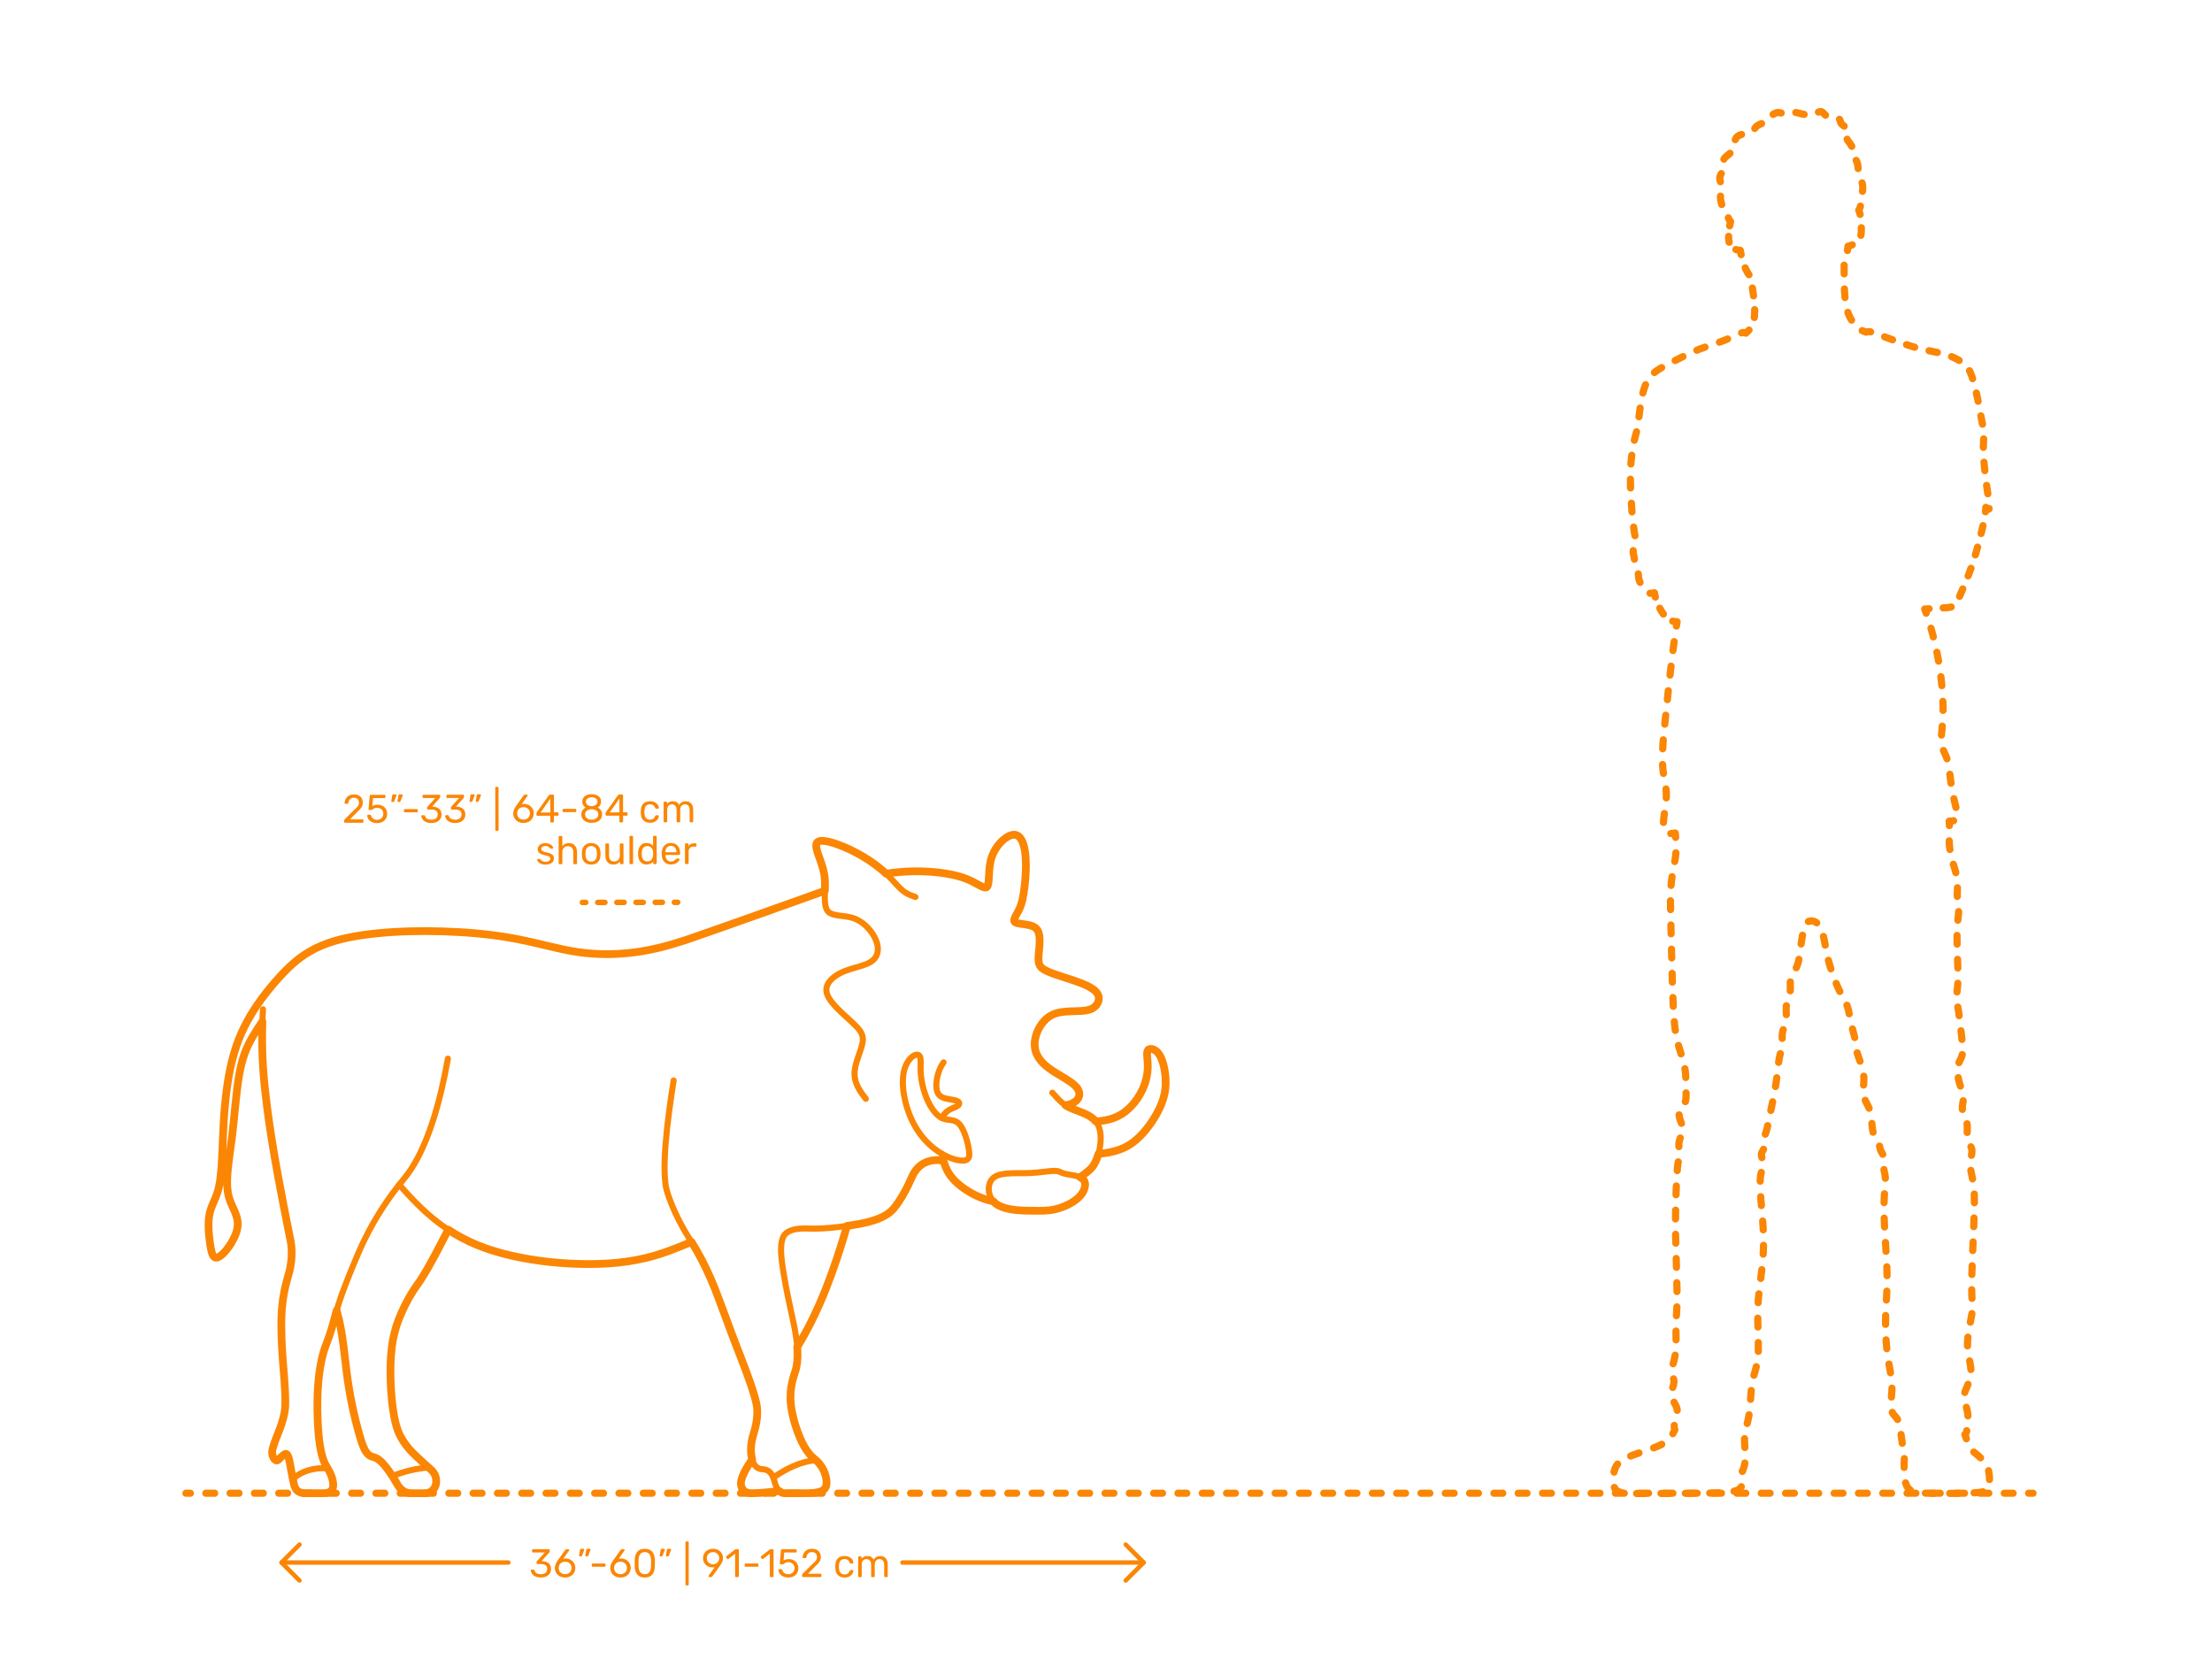 <?xml version="1.0" encoding="utf-8"?>
<!-- Generator: Adobe Illustrator 24.2.0, SVG Export Plug-In . SVG Version: 6.00 Build 0)  -->
<!DOCTYPE svg PUBLIC "-//W3C//DTD SVG 1.1//EN" "http://www.w3.org/Graphics/SVG/1.1/DTD/svg11.dtd">
<svg version="1.1" xmlns:x="http://ns.adobe.com/Extensibility/1.0/" xmlns:i="http://ns.adobe.com/AdobeIllustrator/10.0/" xmlns:graph="http://ns.adobe.com/Graphs/1.0/"
	 xmlns="http://www.w3.org/2000/svg" xmlns:xlink="http://www.w3.org/1999/xlink" x="0px" y="0px" width="1000px" height="750px"
	 viewBox="0 0 1000 750" enable-background="new 0 0 1000 750" xml:space="preserve">
<g id="FILL-BACKGROUND">
	<rect fill="#FFFFFF" width="1000" height="750"/>
</g>
<g id="N-DIMENSIONS">
	<g>
		<g>
			<g id="POLYLINE_730_">
				<g>
					<g>
						
							<line fill="none" stroke="#FB8604" stroke-width="2.5" stroke-linecap="round" stroke-linejoin="round" x1="263.301" y1="407.976" x2="264.801" y2="407.974"/>
						
							<line fill="none" stroke="#FB8604" stroke-width="2.5" stroke-linecap="round" stroke-linejoin="round" stroke-dasharray="3.249,5.415" x1="270.216" y1="407.967" x2="302.163" y2="407.925"/>
						
							<line fill="none" stroke="#FB8604" stroke-width="2.5" stroke-linecap="round" stroke-linejoin="round" x1="304.87" y1="407.922" x2="306.37" y2="407.92"/>
					</g>
				</g>
			</g>
			<g>
				<g>
					<path fill="#FB8604" d="M155.698,371.829c-0.078-0.078-0.117-0.177-0.117-0.297l-0.001-0.54c0-0.275,0.149-0.54,0.449-0.792
						l3.919-3.911c0.887-0.758,1.498-1.376,1.833-1.856c0.336-0.479,0.503-0.991,0.502-1.531c-0.001-0.708-0.198-1.262-0.596-1.664
						c-0.396-0.4-0.973-0.601-1.729-0.6c-0.721,0.001-1.289,0.211-1.709,0.632c-0.42,0.42-0.678,0.985-0.772,1.692
						c-0.023,0.133-0.083,0.234-0.179,0.307c-0.097,0.072-0.192,0.107-0.288,0.108l-0.864,0.001c-0.108,0-0.198-0.035-0.27-0.107
						c-0.072-0.072-0.108-0.156-0.109-0.252c0.023-0.636,0.194-1.251,0.511-1.846c0.317-0.595,0.788-1.081,1.411-1.46
						c0.624-0.379,1.379-0.568,2.268-0.569c1.344-0.002,2.355,0.347,3.034,1.049c0.679,0.701,1.02,1.591,1.021,2.671
						c0.001,0.756-0.182,1.438-0.546,2.044c-0.365,0.606-0.938,1.246-1.717,1.919l-3.542,3.605l5.67-0.008
						c0.132,0,0.234,0.036,0.308,0.107c0.071,0.072,0.107,0.175,0.107,0.307l0.001,0.684c0,0.12-0.039,0.219-0.117,0.297
						s-0.177,0.117-0.297,0.117l-7.884,0.011C155.875,371.946,155.776,371.907,155.698,371.829z"/>
					<path fill="#FB8604" d="M168.109,371.625c-0.66-0.323-1.165-0.746-1.515-1.268c-0.348-0.521-0.535-1.083-0.56-1.683v-0.036
						c0-0.096,0.036-0.174,0.107-0.234c0.072-0.06,0.156-0.09,0.253-0.09l0.882-0.001c0.252-0.001,0.414,0.132,0.485,0.396
						c0.182,0.647,0.516,1.13,1.001,1.447c0.486,0.317,1.048,0.476,1.685,0.476c0.815-0.002,1.492-0.251,2.032-0.75
						c0.538-0.499,0.808-1.186,0.807-2.062c-0.001-0.805-0.272-1.443-0.812-1.917c-0.54-0.473-1.219-0.71-2.034-0.708
						c-0.433,0-0.78,0.056-1.043,0.163c-0.265,0.108-0.534,0.266-0.811,0.47c-0.156,0.12-0.284,0.207-0.386,0.262
						c-0.103,0.054-0.213,0.081-0.333,0.081l-0.864,0.001c-0.107,0-0.204-0.039-0.288-0.116c-0.085-0.078-0.121-0.171-0.108-0.279
						l0.55-5.995c0.036-0.3,0.186-0.449,0.45-0.45l6.227-0.008c0.132,0,0.234,0.035,0.307,0.107
						c0.071,0.071,0.107,0.173,0.107,0.306l0.001,0.666c0,0.119-0.039,0.216-0.117,0.288s-0.176,0.108-0.296,0.108l-5.183,0.007
						l-0.32,3.618c0.576-0.408,1.351-0.613,2.322-0.615c0.804-0.001,1.535,0.157,2.195,0.475c0.66,0.316,1.186,0.781,1.576,1.393
						c0.392,0.612,0.587,1.337,0.588,2.177c0.001,0.889-0.192,1.654-0.582,2.296c-0.389,0.644-0.928,1.13-1.617,1.46
						c-0.69,0.331-1.478,0.497-2.365,0.499C169.549,372.108,168.768,371.947,168.109,371.625z"/>
					<path fill="#FB8604" d="M176.943,362.451c-0.054-0.072-0.069-0.162-0.046-0.271l0.394-2.521
						c0.048-0.348,0.215-0.522,0.503-0.522l1.151-0.002c0.084,0,0.153,0.03,0.207,0.09c0.055,0.061,0.082,0.133,0.082,0.217
						c0,0.12-0.018,0.216-0.054,0.288l-0.934,2.431c-0.059,0.132-0.125,0.231-0.196,0.297c-0.072,0.066-0.181,0.1-0.324,0.1h-0.558
						C177.072,362.559,176.997,362.522,176.943,362.451z M179.769,362.447c-0.054-0.072-0.069-0.162-0.046-0.271l0.393-2.52
						c0.048-0.349,0.216-0.523,0.503-0.523l1.152-0.002c0.084,0,0.153,0.03,0.207,0.09c0.054,0.061,0.082,0.133,0.082,0.217
						c0,0.12-0.018,0.216-0.054,0.288l-0.934,2.431c-0.059,0.132-0.125,0.231-0.196,0.298c-0.072,0.066-0.181,0.099-0.324,0.099
						l-0.559,0.001C179.898,362.555,179.823,362.519,179.769,362.447z"/>
					<path fill="#FB8604" d="M182.745,367.123c-0.078-0.072-0.117-0.168-0.117-0.288l-0.001-0.647c0-0.12,0.038-0.219,0.116-0.298
						c0.077-0.077,0.177-0.116,0.297-0.116l5.399-0.008c0.12,0,0.219,0.039,0.297,0.116c0.078,0.079,0.118,0.178,0.118,0.298
						l0.001,0.647c0,0.12-0.039,0.216-0.117,0.288s-0.177,0.108-0.297,0.108l-5.399,0.008
						C182.921,367.231,182.822,367.195,182.745,367.123z"/>
					<path fill="#FB8604" d="M192.606,371.619c-0.685-0.305-1.205-0.703-1.56-1.194c-0.354-0.492-0.544-1.001-0.568-1.529
						c0-0.108,0.035-0.195,0.107-0.261c0.072-0.067,0.162-0.101,0.271-0.101l0.81-0.001c0.132,0,0.24,0.027,0.324,0.081
						s0.149,0.158,0.198,0.314c0.156,0.611,0.496,1.044,1.019,1.295c0.523,0.251,1.138,0.376,1.846,0.376
						c0.864-0.002,1.55-0.21,2.061-0.624c0.509-0.415,0.764-1.006,0.762-1.774c-0.001-1.464-0.896-2.194-2.684-2.192l-1.692,0.003
						c-0.12,0-0.22-0.039-0.298-0.117s-0.117-0.177-0.117-0.297l-0.001-0.468c0-0.181,0.066-0.336,0.198-0.469l3.505-3.893
						l-5.328,0.007c-0.12,0-0.22-0.035-0.298-0.107c-0.078-0.071-0.117-0.168-0.117-0.287l-0.001-0.648
						c0-0.132,0.039-0.237,0.117-0.315c0.078-0.077,0.177-0.117,0.297-0.117l7.128-0.009c0.132,0,0.237,0.038,0.315,0.115
						c0.078,0.078,0.117,0.184,0.117,0.315l0.001,0.594c0,0.133-0.061,0.271-0.181,0.414l-3.504,3.947h0.288
						c1.225,0.034,2.193,0.351,2.908,0.95c0.715,0.599,1.073,1.474,1.075,2.626c0.001,0.792-0.193,1.474-0.583,2.044
						c-0.39,0.571-0.932,1.009-1.628,1.315c-0.695,0.308-1.48,0.461-2.356,0.463C194.1,372.076,193.29,371.925,192.606,371.619z"/>
					<path fill="#FB8604" d="M203.37,371.604c-0.685-0.305-1.205-0.702-1.56-1.194c-0.354-0.491-0.544-1.001-0.568-1.529
						c0-0.108,0.035-0.195,0.107-0.261c0.072-0.066,0.162-0.1,0.271-0.1l0.81-0.001c0.132-0.001,0.24,0.026,0.324,0.08
						s0.149,0.159,0.198,0.315c0.156,0.611,0.496,1.043,1.019,1.295c0.523,0.251,1.138,0.376,1.846,0.375
						c0.864-0.001,1.55-0.209,2.061-0.624c0.509-0.414,0.764-1.006,0.762-1.774c-0.001-1.464-0.896-2.194-2.684-2.191l-1.692,0.002
						c-0.12,0-0.22-0.039-0.298-0.116c-0.078-0.078-0.117-0.177-0.117-0.297l-0.001-0.468c0-0.181,0.066-0.336,0.198-0.47
						l3.505-3.892l-5.328,0.007c-0.12,0-0.22-0.036-0.298-0.108c-0.078-0.071-0.117-0.168-0.117-0.287l-0.001-0.648
						c0-0.132,0.039-0.237,0.117-0.315c0.078-0.077,0.177-0.116,0.297-0.116l7.128-0.01c0.132,0,0.237,0.039,0.315,0.116
						c0.078,0.078,0.117,0.184,0.117,0.315l0.001,0.594c0,0.133-0.061,0.271-0.181,0.414l-3.504,3.947l0.288-0.001
						c1.225,0.035,2.193,0.351,2.908,0.95c0.715,0.599,1.073,1.475,1.075,2.627c0.001,0.792-0.193,1.473-0.583,2.044
						c-0.39,0.57-0.932,1.009-1.628,1.315c-0.695,0.308-1.48,0.461-2.356,0.462C204.864,372.062,204.053,371.91,203.37,371.604z"/>
					<path fill="#FB8604" d="M212.312,362.404c-0.054-0.072-0.069-0.162-0.046-0.271l0.394-2.52
						c0.048-0.348,0.215-0.522,0.503-0.523l1.151-0.001c0.084,0,0.153,0.029,0.207,0.089c0.055,0.061,0.082,0.133,0.082,0.217
						c0,0.12-0.018,0.216-0.054,0.288l-0.934,2.432c-0.059,0.132-0.125,0.231-0.196,0.297c-0.072,0.066-0.181,0.099-0.324,0.099
						l-0.558,0.001C212.441,362.512,212.366,362.476,212.312,362.404z M215.138,362.401c-0.054-0.072-0.069-0.162-0.046-0.271
						l0.393-2.521c0.048-0.348,0.216-0.522,0.503-0.523l1.152-0.001c0.084,0,0.153,0.03,0.207,0.09
						c0.054,0.061,0.082,0.132,0.082,0.216c0,0.12-0.018,0.217-0.054,0.289l-0.934,2.431c-0.059,0.132-0.125,0.231-0.196,0.297
						c-0.072,0.066-0.181,0.099-0.324,0.1h-0.559C215.267,362.508,215.192,362.472,215.138,362.401z"/>
					<path fill="#FB8604" d="M224.038,375.484c-0.072-0.078-0.108-0.177-0.108-0.297l-0.025-19.044c0-0.12,0.036-0.219,0.108-0.297
						s0.168-0.118,0.288-0.118l0.666-0.001c0.12,0,0.219,0.039,0.297,0.117s0.117,0.177,0.117,0.297l0.025,19.044
						c0,0.12-0.039,0.219-0.117,0.297s-0.177,0.117-0.297,0.117l-0.666,0.001C224.206,375.601,224.11,375.562,224.038,375.484z"/>
					<path fill="#FB8604" d="M234.194,371.438c-0.703-0.389-1.237-0.913-1.604-1.573c-0.367-0.658-0.551-1.378-0.552-2.158
						c-0.001-1.032,0.411-2.137,1.237-3.314l3.432-4.792c0.013-0.012,0.046-0.054,0.1-0.127c0.054-0.072,0.123-0.129,0.207-0.171
						s0.18-0.062,0.288-0.062l0.882-0.001c0.108-0.001,0.194,0.038,0.261,0.115c0.066,0.078,0.1,0.172,0.1,0.279
						c0,0.061-0.03,0.139-0.091,0.234l-2.623,3.676c0.312-0.073,0.66-0.109,1.044-0.11c0.876-0.001,1.647,0.193,2.314,0.582
						c0.666,0.39,1.183,0.905,1.55,1.546c0.367,0.643,0.551,1.347,0.552,2.114c0.001,0.769-0.181,1.486-0.546,2.152
						c-0.365,0.667-0.896,1.198-1.591,1.595c-0.696,0.397-1.518,0.596-2.465,0.598C235.727,372.021,234.896,371.828,234.194,371.438
						z M238.125,370.201c0.444-0.217,0.798-0.538,1.062-0.965c0.263-0.426,0.395-0.939,0.394-1.539
						c-0.001-0.588-0.137-1.096-0.407-1.521c-0.271-0.425-0.628-0.749-1.071-0.97c-0.445-0.222-0.926-0.332-1.441-0.331
						c-0.516,0-0.996,0.112-1.438,0.335c-0.444,0.222-0.799,0.547-1.062,0.973c-0.264,0.426-0.395,0.935-0.394,1.522
						c0.001,0.6,0.133,1.112,0.397,1.538s0.619,0.746,1.063,0.962c0.444,0.215,0.925,0.321,1.44,0.321
						C237.196,370.525,237.681,370.417,238.125,370.201z"/>
					<path fill="#FB8604" d="M248.9,371.707c-0.079-0.078-0.117-0.177-0.117-0.297l-0.004-2.628l-5.851,0.008
						c-0.12,0-0.219-0.038-0.297-0.116s-0.117-0.177-0.117-0.297l-0.001-0.666c0-0.168,0.065-0.348,0.197-0.54l5.408-7.64
						c0.061-0.096,0.15-0.171,0.271-0.225c0.119-0.055,0.252-0.081,0.396-0.082l1.225-0.001c0.132,0,0.233,0.034,0.306,0.106
						s0.107,0.174,0.107,0.307l0.01,7.632l1.639-0.002c0.119,0,0.219,0.039,0.297,0.117c0.079,0.078,0.118,0.176,0.118,0.296
						l0.001,0.684c0,0.12-0.039,0.22-0.117,0.298s-0.178,0.117-0.297,0.117l-1.639,0.002l0.004,2.628
						c0,0.12-0.039,0.219-0.116,0.297c-0.078,0.078-0.178,0.118-0.297,0.118l-0.828,0.001
						C249.077,371.824,248.977,371.785,248.9,371.707z M244.384,367.312l4.41-0.006l-0.008-6.265L244.384,367.312z"/>
					<path fill="#FB8604" d="M254.438,367.029c-0.078-0.072-0.117-0.168-0.117-0.288l-0.001-0.647c0-0.12,0.038-0.219,0.116-0.298
						c0.077-0.077,0.177-0.116,0.297-0.117l5.399-0.007c0.12,0,0.219,0.039,0.297,0.116c0.078,0.079,0.118,0.178,0.118,0.298
						l0.001,0.647c0,0.12-0.039,0.216-0.117,0.288s-0.177,0.108-0.297,0.108l-5.399,0.007
						C254.615,367.138,254.515,367.102,254.438,367.029z"/>
					<path fill="#FB8604" d="M265.063,371.524c-0.714-0.305-1.27-0.746-1.667-1.32c-0.396-0.576-0.595-1.247-0.596-2.016
						c-0.001-0.708,0.175-1.33,0.528-1.864c0.353-0.534,0.83-0.945,1.429-1.234c-0.479-0.275-0.852-0.638-1.117-1.088
						c-0.265-0.449-0.396-0.98-0.397-1.593c-0.002-1.044,0.387-1.868,1.167-2.477c0.779-0.606,1.804-0.911,3.076-0.913
						c1.271-0.001,2.295,0.298,3.07,0.896c0.773,0.599,1.161,1.427,1.163,2.482c0.001,0.601-0.131,1.125-0.394,1.575
						c-0.263,0.451-0.629,0.82-1.097,1.109c0.601,0.287,1.077,0.697,1.433,1.23c0.354,0.533,0.533,1.16,0.534,1.881
						c0.001,0.768-0.196,1.437-0.593,2.008c-0.395,0.57-0.949,1.009-1.663,1.315c-0.714,0.308-1.524,0.461-2.437,0.462
						C266.591,371.981,265.777,371.83,265.063,371.524z M269.632,369.925c0.569-0.432,0.854-1.009,0.854-1.729
						c-0.001-0.721-0.287-1.296-0.858-1.728c-0.569-0.431-1.281-0.646-2.133-0.645c-0.864,0.001-1.58,0.218-2.15,0.65
						c-0.568,0.433-0.853,1.009-0.852,1.729c0.001,0.72,0.286,1.296,0.856,1.727c0.571,0.431,1.288,0.646,2.152,0.646
						C268.353,370.575,269.064,370.357,269.632,369.925z M269.345,363.878c0.504-0.361,0.756-0.841,0.755-1.441
						c-0.001-0.611-0.252-1.101-0.749-1.466c-0.498-0.366-1.119-0.548-1.863-0.547c-0.756,0.001-1.38,0.185-1.871,0.552
						c-0.492,0.366-0.737,0.856-0.736,1.468c0.001,0.612,0.247,1.101,0.74,1.467c0.492,0.365,1.117,0.547,1.873,0.546
						C268.225,364.431,268.842,364.239,269.345,363.878z"/>
					<path fill="#FB8604" d="M280.146,371.666c-0.079-0.078-0.117-0.176-0.117-0.296l-0.004-2.628l-5.851,0.007
						c-0.12,0.001-0.219-0.038-0.297-0.116s-0.117-0.177-0.117-0.297l-0.001-0.666c0-0.168,0.065-0.348,0.197-0.54l5.408-7.64
						c0.061-0.096,0.15-0.171,0.271-0.225c0.119-0.055,0.252-0.081,0.396-0.082l1.225-0.001c0.132,0,0.233,0.035,0.306,0.106
						c0.072,0.072,0.107,0.174,0.107,0.307l0.01,7.632l1.639-0.002c0.119,0,0.219,0.039,0.297,0.117
						c0.079,0.078,0.118,0.177,0.118,0.297l0.001,0.684c0,0.12-0.039,0.219-0.117,0.297s-0.178,0.117-0.297,0.117l-1.639,0.002
						l0.004,2.628c0,0.12-0.039,0.219-0.116,0.297c-0.078,0.079-0.178,0.118-0.297,0.118l-0.828,0.001
						C280.323,371.783,280.223,371.744,280.146,371.666z M275.63,367.271l4.41-0.006l-0.008-6.265L275.63,367.271z"/>
					<path fill="#FB8604" d="M290.845,370.86c-0.721-0.725-1.1-1.742-1.138-3.049l-0.02-0.72l0.018-0.721
						c0.034-1.309,0.411-2.325,1.13-3.053c0.719-0.727,1.721-1.091,3.005-1.093c0.864-0.001,1.593,0.151,2.188,0.456
						s1.038,0.687,1.334,1.141c0.294,0.457,0.453,0.912,0.479,1.368c0.012,0.108-0.026,0.204-0.117,0.288
						c-0.09,0.084-0.188,0.126-0.297,0.126l-0.792,0.001c-0.12,0-0.21-0.025-0.27-0.08c-0.061-0.054-0.12-0.152-0.181-0.297
						c-0.217-0.588-0.515-1.004-0.893-1.25c-0.378-0.245-0.854-0.368-1.431-0.367c-0.756,0.001-1.356,0.236-1.801,0.704
						c-0.442,0.469-0.682,1.184-0.717,2.144l-0.017,0.63l0.019,0.63c0.037,0.96,0.278,1.674,0.723,2.141
						c0.445,0.468,1.046,0.701,1.802,0.7c0.588-0.001,1.067-0.124,1.438-0.371c0.372-0.246,0.665-0.664,0.881-1.252
						c0.06-0.144,0.119-0.243,0.18-0.297c0.06-0.054,0.149-0.082,0.27-0.082l0.792-0.001c0.108,0,0.207,0.042,0.297,0.126
						c0.091,0.084,0.13,0.18,0.118,0.288c-0.024,0.444-0.182,0.895-0.475,1.35c-0.295,0.458-0.737,0.842-1.331,1.154
						c-0.595,0.312-1.322,0.47-2.187,0.471C292.569,371.947,291.566,371.586,290.845,370.86z"/>
					<path fill="#FB8604" d="M300.125,371.641c-0.078-0.078-0.117-0.177-0.117-0.297l-0.012-8.532c0-0.119,0.039-0.219,0.117-0.297
						c0.078-0.079,0.177-0.118,0.297-0.118l0.756-0.001c0.12,0,0.217,0.039,0.288,0.117c0.072,0.078,0.108,0.178,0.108,0.297
						l0.001,0.612c0.647-0.805,1.522-1.208,2.627-1.21c1.32-0.002,2.256,0.549,2.81,1.652c0.287-0.504,0.698-0.907,1.231-1.207
						c0.534-0.301,1.131-0.452,1.791-0.453c0.983-0.001,1.788,0.334,2.413,1.005c0.625,0.672,0.938,1.644,0.939,2.915l0.007,5.202
						c0,0.12-0.039,0.219-0.116,0.297c-0.078,0.078-0.178,0.117-0.298,0.117l-0.773,0.001c-0.12,0.001-0.219-0.038-0.297-0.116
						s-0.117-0.177-0.117-0.297l-0.007-5.04c-0.001-0.96-0.2-1.646-0.597-2.06c-0.396-0.414-0.918-0.62-1.566-0.619
						c-0.576,0.001-1.071,0.214-1.485,0.641c-0.412,0.426-0.618,1.108-0.617,2.044l0.007,5.04c0,0.12-0.039,0.219-0.117,0.297
						s-0.178,0.117-0.297,0.117l-0.792,0.001c-0.12,0-0.22-0.038-0.298-0.116s-0.116-0.177-0.116-0.297l-0.007-5.04
						c-0.001-0.947-0.209-1.632-0.624-2.051c-0.414-0.42-0.927-0.629-1.539-0.628c-0.576,0-1.071,0.211-1.485,0.632
						c-0.413,0.42-0.619,1.099-0.618,2.035l0.007,5.058c0,0.12-0.039,0.219-0.117,0.297s-0.177,0.117-0.297,0.117l-0.792,0.001
						C300.302,371.757,300.204,371.718,300.125,371.641z"/>
					<path fill="#FB8604" d="M244.513,390.484c-0.57-0.27-0.993-0.577-1.27-0.926c-0.276-0.348-0.415-0.636-0.415-0.863
						c0-0.12,0.041-0.213,0.126-0.279c0.083-0.065,0.174-0.099,0.27-0.099l0.756-0.001c0.072,0,0.129,0.012,0.171,0.035
						c0.042,0.024,0.1,0.078,0.171,0.161c0.276,0.336,0.586,0.601,0.929,0.791c0.342,0.192,0.801,0.287,1.377,0.286
						c0.647-0.001,1.167-0.12,1.557-0.361c0.389-0.24,0.584-0.589,0.583-1.045c0-0.3-0.084-0.539-0.253-0.72
						c-0.168-0.18-0.447-0.342-0.837-0.484c-0.39-0.145-0.97-0.299-1.738-0.467c-1.044-0.226-1.782-0.555-2.215-0.986
						s-0.649-0.989-0.649-1.674c-0.001-0.443,0.13-0.873,0.394-1.286c0.263-0.415,0.656-0.751,1.177-1.011
						c0.522-0.259,1.144-0.389,1.863-0.389c0.756-0.002,1.401,0.124,1.936,0.375s0.937,0.545,1.208,0.88
						c0.27,0.336,0.404,0.618,0.405,0.847c0,0.107-0.039,0.197-0.117,0.27s-0.171,0.108-0.278,0.108l-0.685,0.001
						c-0.168,0-0.288-0.065-0.359-0.197c-0.204-0.228-0.377-0.405-0.515-0.531c-0.138-0.125-0.339-0.232-0.603-0.323
						c-0.265-0.089-0.594-0.134-0.99-0.133c-0.588,0-1.038,0.124-1.35,0.37c-0.312,0.247-0.467,0.574-0.466,0.982
						c0,0.252,0.065,0.465,0.197,0.639c0.133,0.174,0.385,0.335,0.757,0.485c0.372,0.148,0.924,0.301,1.657,0.456
						c1.14,0.239,1.947,0.58,2.422,1.022c0.476,0.444,0.712,1.014,0.713,1.709c0.001,0.517-0.145,0.984-0.438,1.405
						c-0.294,0.42-0.731,0.751-1.312,0.992c-0.582,0.239-1.275,0.36-2.079,0.361C245.783,390.887,245.083,390.753,244.513,390.484z"
						/>
					<path fill="#FB8604" d="M252.686,390.581c-0.078-0.078-0.118-0.177-0.118-0.297l-0.016-11.952c0-0.132,0.039-0.233,0.117-0.306
						c0.077-0.072,0.177-0.108,0.297-0.108l0.828-0.001c0.132,0,0.233,0.035,0.306,0.107s0.108,0.174,0.108,0.306l0.006,4.194
						c0.347-0.444,0.758-0.784,1.23-1.019c0.474-0.234,1.059-0.353,1.755-0.354c1.152-0.001,2.049,0.366,2.692,1.104
						c0.643,0.736,0.966,1.711,0.967,2.923l0.007,5.094c0,0.12-0.038,0.219-0.116,0.297c-0.078,0.079-0.177,0.118-0.297,0.118
						l-0.846,0.001c-0.12,0-0.22-0.039-0.297-0.117c-0.078-0.078-0.118-0.176-0.118-0.296l-0.006-4.986
						c-0.002-0.863-0.213-1.535-0.633-2.016c-0.422-0.479-1.027-0.718-1.819-0.717c-0.768,0.001-1.38,0.245-1.835,0.73
						c-0.456,0.487-0.683,1.156-0.681,2.008l0.006,4.986c0,0.12-0.038,0.219-0.116,0.297s-0.178,0.118-0.297,0.118l-0.828,0.001
						C252.863,390.698,252.763,390.659,252.686,390.581z"/>
					<path fill="#FB8604" d="M264.222,389.748c-0.715-0.743-1.098-1.733-1.146-2.97l-0.021-0.773l0.018-0.774
						c0.047-1.235,0.432-2.226,1.157-2.971c0.725-0.745,1.735-1.119,3.032-1.12c1.296-0.002,2.306,0.369,3.032,1.112
						c0.728,0.743,1.116,1.732,1.165,2.968c0.025,0.265,0.037,0.522,0.037,0.774c0.001,0.252-0.011,0.51-0.034,0.773
						c-0.047,1.236-0.426,2.228-1.139,2.973s-1.729,1.117-3.049,1.119C265.955,390.86,264.937,390.491,264.222,389.748z
						 M269.098,388.777c0.449-0.485,0.691-1.186,0.726-2.098c0.012-0.12,0.018-0.348,0.017-0.684c0-0.336-0.006-0.564-0.018-0.685
						c-0.038-0.911-0.282-1.609-0.731-2.096c-0.45-0.485-1.06-0.728-1.827-0.727c-0.769,0.001-1.377,0.245-1.826,0.731
						c-0.45,0.487-0.692,1.187-0.727,2.098l-0.018,0.685l0.019,0.684c0.038,0.912,0.282,1.611,0.732,2.096
						c0.451,0.486,1.06,0.729,1.828,0.728C268.041,389.509,268.65,389.265,269.098,388.777z"/>
					<path fill="#FB8604" d="M274.617,389.743c-0.625-0.737-0.939-1.719-0.94-2.942l-0.007-5.076c0-0.119,0.038-0.219,0.116-0.297
						s0.177-0.117,0.297-0.117l0.828-0.002c0.12,0,0.219,0.039,0.297,0.117s0.118,0.178,0.118,0.297l0.006,4.986
						c0.003,1.824,0.796,2.735,2.38,2.733c0.768-0.001,1.377-0.245,1.826-0.732c0.449-0.486,0.674-1.155,0.672-2.008l-0.006-4.986
						c0-0.119,0.038-0.219,0.116-0.297s0.177-0.117,0.297-0.117l0.828-0.001c0.12-0.001,0.219,0.038,0.297,0.116
						s0.118,0.178,0.118,0.297l0.011,8.532c0,0.12-0.038,0.219-0.116,0.297s-0.177,0.117-0.297,0.118l-0.774,0.001
						c-0.12,0-0.219-0.039-0.297-0.117s-0.118-0.177-0.118-0.297l-0.001-0.81c-0.347,0.469-0.755,0.819-1.222,1.055
						c-0.468,0.235-1.062,0.352-1.782,0.353C276.124,390.848,275.241,390.479,274.617,389.743z"/>
					<path fill="#FB8604" d="M284.707,390.539c-0.078-0.078-0.118-0.177-0.118-0.297l-0.016-11.952c0-0.132,0.039-0.233,0.117-0.306
						c0.077-0.072,0.177-0.108,0.297-0.108l0.792-0.001c0.119,0,0.219,0.039,0.297,0.116c0.078,0.078,0.117,0.178,0.117,0.297
						l0.016,11.952c0,0.12-0.038,0.219-0.116,0.297c-0.078,0.079-0.178,0.118-0.297,0.118l-0.792,0.001
						C284.883,390.656,284.784,390.617,284.707,390.539z"/>
					<path fill="#FB8604" d="M289.493,389.606c-0.631-0.815-0.971-1.847-1.021-3.095l-0.019-0.54l0.018-0.54
						c0.046-1.236,0.387-2.266,1.022-3.088c0.635-0.823,1.575-1.235,2.823-1.237s2.222,0.441,2.918,1.328l-0.006-4.158
						c0-0.119,0.039-0.219,0.117-0.297s0.177-0.117,0.297-0.117l0.811-0.001c0.12-0.001,0.219,0.038,0.297,0.116
						s0.117,0.178,0.117,0.297l0.016,11.952c0,0.12-0.038,0.219-0.116,0.297s-0.177,0.117-0.297,0.118l-0.774,0.001
						c-0.12,0-0.216-0.039-0.288-0.117c-0.071-0.078-0.108-0.177-0.108-0.297l-0.001-0.774c-0.684,0.913-1.672,1.37-2.969,1.372
						C291.07,390.828,290.125,390.422,289.493,389.606z M294.559,388.583c0.419-0.56,0.646-1.223,0.681-1.99
						c0.013-0.132,0.019-0.36,0.018-0.685c0-0.335-0.006-0.569-0.02-0.701c-0.024-0.732-0.256-1.365-0.694-1.898
						c-0.439-0.533-1.066-0.799-1.882-0.798c-0.864,0.001-1.494,0.271-1.89,0.812c-0.395,0.541-0.609,1.249-0.645,2.125
						l-0.019,0.522c0.004,2.304,0.857,3.455,2.562,3.453C293.51,389.421,294.14,389.142,294.559,388.583z"/>
					<path fill="#FB8604" d="M300.374,389.673c-0.733-0.761-1.136-1.801-1.21-3.121l-0.019-0.612l0.018-0.594
						c0.07-1.296,0.471-2.329,1.202-3.098c0.729-0.77,1.708-1.154,2.932-1.156c1.32-0.001,2.344,0.417,3.071,1.256
						c0.727,0.84,1.091,1.979,1.093,3.419l0.001,0.324c0,0.12-0.039,0.219-0.117,0.297s-0.177,0.117-0.297,0.117l-6.246,0.009v0.162
						c0.037,0.78,0.278,1.445,0.724,1.997c0.444,0.551,1.032,0.826,1.765,0.825c0.563,0,1.022-0.112,1.377-0.334
						c0.353-0.223,0.62-0.454,0.8-0.695c0.108-0.144,0.192-0.23,0.252-0.261s0.161-0.045,0.306-0.045l0.792-0.001
						c0.107-0.001,0.2,0.029,0.279,0.089c0.078,0.061,0.117,0.138,0.117,0.234c0,0.264-0.161,0.582-0.485,0.954
						c-0.322,0.373-0.781,0.694-1.376,0.966c-0.593,0.27-1.273,0.405-2.042,0.406C302.085,390.813,301.106,390.434,300.374,389.673z
						 M305.823,385.283v-0.055c-0.002-0.84-0.231-1.523-0.688-2.051c-0.457-0.527-1.068-0.791-1.837-0.79
						c-0.78,0.001-1.392,0.267-1.835,0.795s-0.665,1.213-0.663,2.053v0.055L305.823,385.283z"/>
					<path fill="#FB8604" d="M309.78,390.507c-0.078-0.078-0.118-0.177-0.118-0.297l-0.011-8.514c0-0.12,0.038-0.223,0.116-0.307
						c0.078-0.083,0.177-0.127,0.297-0.127l0.756-0.001c0.133,0,0.237,0.039,0.315,0.117s0.118,0.184,0.118,0.315l0.001,0.792
						c0.491-0.817,1.323-1.227,2.5-1.229l0.702-0.001c0.132,0,0.233,0.036,0.306,0.108s0.109,0.174,0.109,0.306l0.001,0.666
						c0,0.12-0.036,0.22-0.108,0.297c-0.072,0.078-0.174,0.117-0.306,0.117l-1.026,0.002c-0.66,0.001-1.179,0.193-1.556,0.578
						c-0.377,0.384-0.566,0.907-0.565,1.567l0.007,5.31c0,0.12-0.041,0.219-0.125,0.297s-0.187,0.117-0.306,0.117l-0.811,0.001
						C309.957,390.623,309.858,390.585,309.78,390.507z"/>
				</g>
			</g>
		</g>
		<g>
			<g id="MTEXT_1_">
				<g>
					<g>
						<path fill="#FB8604" d="M242.093,712.692c-0.684-0.306-1.203-0.704-1.557-1.196s-0.543-1.002-0.567-1.53
							c0-0.108,0.036-0.195,0.108-0.261c0.072-0.066,0.162-0.1,0.27-0.1h0.81c0.132,0,0.24,0.027,0.324,0.081
							c0.083,0.054,0.15,0.159,0.198,0.315c0.156,0.611,0.495,1.044,1.017,1.296s1.137,0.378,1.845,0.378
							c0.864,0,1.551-0.207,2.061-0.621c0.51-0.414,0.765-1.005,0.765-1.773c0-1.464-0.894-2.195-2.682-2.195h-1.692
							c-0.12,0-0.219-0.039-0.297-0.117s-0.117-0.177-0.117-0.297v-0.468c0-0.181,0.066-0.336,0.198-0.469l3.51-3.888h-5.328
							c-0.12,0-0.219-0.036-0.297-0.108c-0.078-0.071-0.117-0.168-0.117-0.287v-0.648c0-0.132,0.039-0.237,0.117-0.315
							c0.078-0.077,0.177-0.116,0.297-0.116h7.128c0.132,0,0.237,0.039,0.315,0.116c0.078,0.078,0.117,0.184,0.117,0.315v0.594
							c0,0.133-0.061,0.271-0.18,0.414l-3.51,3.942h0.288c1.224,0.036,2.193,0.354,2.907,0.954c0.714,0.6,1.071,1.476,1.071,2.628
							c0,0.792-0.195,1.473-0.585,2.043c-0.39,0.57-0.933,1.008-1.629,1.313c-0.696,0.307-1.482,0.459-2.358,0.459
							C243.587,713.151,242.777,712.999,242.093,712.692z"/>
						<path fill="#FB8604" d="M252.992,712.566c-0.702-0.39-1.236-0.915-1.602-1.575c-0.366-0.659-0.549-1.379-0.549-2.159
							c0-1.032,0.414-2.136,1.242-3.312l3.438-4.788c0.012-0.012,0.045-0.054,0.099-0.126c0.054-0.072,0.123-0.129,0.207-0.171
							c0.083-0.042,0.18-0.062,0.288-0.062h0.882c0.108,0,0.195,0.039,0.261,0.116c0.066,0.078,0.099,0.172,0.099,0.279
							c0,0.061-0.03,0.139-0.09,0.234l-2.628,3.672c0.312-0.072,0.66-0.108,1.044-0.108c0.875,0,1.647,0.195,2.313,0.585
							c0.666,0.391,1.182,0.906,1.548,1.548c0.366,0.643,0.549,1.348,0.549,2.115c0,0.769-0.183,1.485-0.549,2.151
							c-0.366,0.666-0.897,1.197-1.593,1.593c-0.696,0.396-1.519,0.594-2.466,0.594
							C254.525,713.151,253.694,712.957,252.992,712.566z M256.925,711.333c0.444-0.216,0.798-0.537,1.062-0.963
							s0.396-0.939,0.396-1.539c0-0.588-0.135-1.096-0.405-1.521s-0.627-0.75-1.071-0.972c-0.444-0.222-0.924-0.333-1.44-0.333
							s-0.996,0.111-1.44,0.333s-0.798,0.546-1.062,0.972s-0.396,0.934-0.396,1.521c0,0.6,0.132,1.113,0.396,1.539
							s0.618,0.747,1.062,0.963s0.924,0.323,1.44,0.323C255.995,711.657,256.481,711.549,256.925,711.333z"/>
						<path fill="#FB8604" d="M261.848,703.503c-0.054-0.072-0.069-0.162-0.045-0.271l0.396-2.52
							c0.048-0.348,0.216-0.522,0.504-0.522h1.152c0.083,0,0.153,0.03,0.207,0.09c0.054,0.061,0.081,0.133,0.081,0.217
							c0,0.12-0.018,0.216-0.054,0.288l-0.936,2.43c-0.06,0.132-0.126,0.231-0.198,0.297c-0.072,0.066-0.18,0.099-0.324,0.099
							h-0.558C261.977,703.611,261.902,703.575,261.848,703.503z M264.674,703.503c-0.054-0.072-0.069-0.162-0.045-0.271l0.396-2.52
							c0.048-0.348,0.216-0.522,0.504-0.522h1.152c0.084,0,0.153,0.03,0.207,0.09c0.054,0.061,0.081,0.133,0.081,0.217
							c0,0.12-0.018,0.216-0.054,0.288l-0.936,2.43c-0.061,0.132-0.126,0.231-0.198,0.297c-0.072,0.066-0.18,0.099-0.324,0.099
							h-0.558C264.803,703.611,264.728,703.575,264.674,703.503z"/>
						<path fill="#FB8604" d="M267.644,708.183c-0.078-0.072-0.117-0.168-0.117-0.288v-0.647c0-0.12,0.039-0.219,0.117-0.298
							c0.078-0.077,0.177-0.116,0.297-0.116h5.4c0.12,0,0.219,0.039,0.297,0.116c0.078,0.079,0.117,0.178,0.117,0.298v0.647
							c0,0.12-0.04,0.216-0.117,0.288c-0.078,0.072-0.177,0.108-0.297,0.108h-5.4C267.821,708.292,267.722,708.255,267.644,708.183z
							"/>
						<path fill="#FB8604" d="M278.03,712.566c-0.702-0.39-1.236-0.915-1.602-1.575c-0.366-0.659-0.549-1.379-0.549-2.159
							c0-1.032,0.414-2.136,1.242-3.312l3.438-4.788c0.012-0.012,0.045-0.054,0.099-0.126c0.054-0.072,0.123-0.129,0.207-0.171
							c0.083-0.042,0.18-0.062,0.288-0.062h0.882c0.108,0,0.195,0.039,0.261,0.116c0.066,0.078,0.099,0.172,0.099,0.279
							c0,0.061-0.03,0.139-0.09,0.234l-2.628,3.672c0.312-0.072,0.66-0.108,1.044-0.108c0.875,0,1.647,0.195,2.313,0.585
							c0.666,0.391,1.182,0.906,1.548,1.548c0.366,0.643,0.549,1.348,0.549,2.115c0,0.769-0.183,1.485-0.549,2.151
							c-0.366,0.666-0.897,1.197-1.593,1.593c-0.696,0.396-1.519,0.594-2.466,0.594C279.562,713.151,278.731,712.957,278.03,712.566
							z M281.962,711.333c0.444-0.216,0.798-0.537,1.062-0.963s0.396-0.939,0.396-1.539c0-0.588-0.135-1.096-0.405-1.521
							s-0.627-0.75-1.071-0.972c-0.444-0.222-0.924-0.333-1.44-0.333s-0.996,0.111-1.44,0.333s-0.798,0.546-1.062,0.972
							s-0.396,0.934-0.396,1.521c0,0.6,0.132,1.113,0.396,1.539s0.618,0.747,1.062,0.963s0.924,0.323,1.44,0.323
							C281.033,711.657,281.519,711.549,281.962,711.333z"/>
						<path fill="#FB8604" d="M288.091,711.792c-0.714-0.906-1.095-2.091-1.143-3.556l-0.018-1.548l0.018-1.602
							c0.036-1.452,0.417-2.631,1.143-3.537s1.857-1.359,3.393-1.359c1.548,0,2.685,0.453,3.411,1.359
							c0.726,0.906,1.107,2.085,1.143,3.537c0.012,0.336,0.018,0.87,0.018,1.602c0,0.708-0.006,1.225-0.018,1.548
							c-0.048,1.465-0.429,2.649-1.143,3.556c-0.714,0.906-1.851,1.358-3.411,1.358
							C289.937,713.151,288.805,712.699,288.091,711.792z M293.572,710.739c0.468-0.611,0.714-1.476,0.738-2.592
							c0.012-0.348,0.018-0.846,0.018-1.494c0-0.659-0.006-1.151-0.018-1.476c-0.024-1.104-0.273-1.965-0.747-2.583
							c-0.474-0.618-1.167-0.927-2.079-0.927c-0.912,0-1.602,0.309-2.07,0.927c-0.468,0.618-0.714,1.479-0.738,2.583l-0.018,1.476
							l0.018,1.494c0.024,1.116,0.27,1.98,0.738,2.592c0.468,0.612,1.158,0.918,2.07,0.918
							C292.408,711.657,293.104,711.351,293.572,710.739z"/>
						<path fill="#FB8604" d="M298.279,703.503c-0.054-0.072-0.069-0.162-0.045-0.271l0.396-2.52
							c0.048-0.348,0.216-0.522,0.504-0.522h1.152c0.083,0,0.153,0.03,0.207,0.09c0.054,0.061,0.081,0.133,0.081,0.217
							c0,0.12-0.018,0.216-0.054,0.288l-0.936,2.43c-0.06,0.132-0.126,0.231-0.198,0.297c-0.072,0.066-0.18,0.099-0.324,0.099
							h-0.558C298.408,703.611,298.333,703.575,298.279,703.503z M301.105,703.503c-0.054-0.072-0.069-0.162-0.045-0.271l0.396-2.52
							c0.048-0.348,0.216-0.522,0.504-0.522h1.152c0.084,0,0.153,0.03,0.207,0.09c0.054,0.061,0.081,0.133,0.081,0.217
							c0,0.12-0.018,0.216-0.054,0.288l-0.936,2.43c-0.061,0.132-0.126,0.231-0.198,0.297c-0.072,0.066-0.18,0.099-0.324,0.099
							h-0.558C301.234,703.611,301.16,703.575,301.105,703.503z"/>
						<path fill="#FB8604" d="M309.988,716.598c-0.072-0.078-0.108-0.177-0.108-0.297v-19.044c0-0.12,0.036-0.219,0.108-0.297
							s0.168-0.117,0.288-0.117h0.666c0.12,0,0.219,0.039,0.297,0.117s0.117,0.177,0.117,0.297v19.044
							c0,0.12-0.039,0.219-0.117,0.297s-0.177,0.117-0.297,0.117h-0.666C310.156,716.715,310.06,716.676,309.988,716.598z"/>
						<path fill="#FB8604" d="M320.347,712.854c-0.066-0.078-0.099-0.171-0.099-0.279c0-0.083,0.024-0.161,0.072-0.233l2.772-3.853
							c-0.288,0.072-0.624,0.108-1.008,0.108c-0.864-0.012-1.62-0.213-2.268-0.603c-0.648-0.391-1.143-0.9-1.485-1.53
							c-0.342-0.63-0.513-1.305-0.513-2.025c0-0.72,0.171-1.403,0.513-2.052c0.342-0.648,0.852-1.176,1.53-1.584
							c0.678-0.408,1.497-0.612,2.457-0.612c0.96,0,1.782,0.198,2.466,0.595c0.684,0.396,1.2,0.915,1.548,1.557
							s0.522,1.329,0.522,2.061c0,0.66-0.117,1.242-0.351,1.746c-0.234,0.504-0.543,1.026-0.927,1.566l-3.492,4.896
							c-0.084,0.108-0.165,0.195-0.243,0.262c-0.078,0.065-0.189,0.099-0.333,0.099h-0.9
							C320.5,712.971,320.413,712.932,320.347,712.854z M323.74,706.833c0.432-0.229,0.774-0.549,1.026-0.963
							s0.378-0.892,0.378-1.432c0-0.552-0.126-1.037-0.378-1.458c-0.252-0.42-0.594-0.744-1.026-0.972s-0.906-0.342-1.422-0.342
							c-0.504,0-0.969,0.114-1.395,0.342c-0.426,0.228-0.765,0.552-1.017,0.972c-0.252,0.421-0.378,0.906-0.378,1.458
							c0,0.54,0.126,1.018,0.378,1.432s0.588,0.734,1.008,0.963c0.42,0.228,0.888,0.342,1.404,0.342
							C322.833,707.175,323.308,707.061,323.74,706.833z"/>
						<path fill="#FB8604" d="M332.434,712.854c-0.072-0.078-0.108-0.177-0.108-0.297v-10.152l-3.024,2.322
							c-0.084,0.072-0.174,0.108-0.27,0.108c-0.108,0-0.21-0.061-0.306-0.181l-0.432-0.558c-0.06-0.084-0.09-0.168-0.09-0.252
							c0-0.132,0.06-0.24,0.18-0.324l3.906-3.023c0.132-0.084,0.288-0.126,0.468-0.126h0.846c0.12,0,0.219,0.039,0.297,0.116
							c0.078,0.078,0.117,0.178,0.117,0.298v11.771c0,0.12-0.039,0.219-0.117,0.297s-0.177,0.117-0.297,0.117h-0.882
							C332.602,712.971,332.505,712.932,332.434,712.854z"/>
						<path fill="#FB8604" d="M336.762,708.183c-0.078-0.072-0.117-0.168-0.117-0.288v-0.647c0-0.12,0.039-0.219,0.117-0.298
							c0.078-0.077,0.177-0.116,0.297-0.116h5.4c0.12,0,0.219,0.039,0.297,0.116c0.078,0.079,0.117,0.178,0.117,0.298v0.647
							c0,0.12-0.04,0.216-0.117,0.288c-0.078,0.072-0.177,0.108-0.297,0.108h-5.4C336.939,708.292,336.84,708.255,336.762,708.183z"
							/>
						<path fill="#FB8604" d="M348.129,712.854c-0.072-0.078-0.108-0.177-0.108-0.297v-10.152l-3.024,2.322
							c-0.084,0.072-0.174,0.108-0.27,0.108c-0.108,0-0.21-0.061-0.306-0.181l-0.432-0.558c-0.06-0.084-0.09-0.168-0.09-0.252
							c0-0.132,0.06-0.24,0.18-0.324l3.906-3.023c0.132-0.084,0.288-0.126,0.468-0.126h0.846c0.12,0,0.219,0.039,0.297,0.116
							c0.078,0.078,0.117,0.178,0.117,0.298v11.771c0,0.12-0.039,0.219-0.117,0.297s-0.177,0.117-0.297,0.117h-0.882
							C348.297,712.971,348.201,712.932,348.129,712.854z"/>
						<path fill="#FB8604" d="M353.997,712.666c-0.66-0.324-1.164-0.747-1.512-1.27c-0.349-0.521-0.534-1.083-0.558-1.683v-0.036
							c0-0.096,0.036-0.174,0.108-0.234c0.072-0.06,0.156-0.09,0.252-0.09h0.882c0.252,0,0.414,0.133,0.486,0.396
							c0.18,0.647,0.513,1.131,0.999,1.448c0.486,0.318,1.047,0.478,1.683,0.478c0.816,0,1.494-0.249,2.034-0.747
							s0.81-1.185,0.81-2.061c0-0.805-0.27-1.443-0.81-1.918c-0.54-0.474-1.218-0.711-2.034-0.711c-0.432,0-0.78,0.055-1.044,0.162
							c-0.264,0.108-0.534,0.265-0.81,0.469c-0.156,0.12-0.285,0.207-0.387,0.261c-0.102,0.054-0.213,0.081-0.333,0.081h-0.864
							c-0.108,0-0.204-0.039-0.288-0.117c-0.084-0.078-0.12-0.171-0.108-0.279l0.558-5.994c0.036-0.3,0.186-0.449,0.45-0.449h6.228
							c0.132,0,0.234,0.035,0.306,0.107c0.072,0.072,0.108,0.174,0.108,0.307v0.666c0,0.119-0.039,0.216-0.117,0.287
							c-0.078,0.072-0.177,0.108-0.297,0.108h-5.184l-0.324,3.618c0.576-0.408,1.35-0.612,2.322-0.612
							c0.804,0,1.536,0.159,2.196,0.478c0.66,0.317,1.185,0.782,1.575,1.395c0.39,0.612,0.585,1.338,0.585,2.178
							c0,0.889-0.195,1.653-0.585,2.295c-0.39,0.643-0.93,1.129-1.62,1.458c-0.69,0.33-1.479,0.495-2.367,0.495
							C355.437,713.151,354.657,712.989,353.997,712.666z"/>
						<path fill="#FB8604" d="M362.754,712.854c-0.078-0.078-0.117-0.177-0.117-0.297v-0.54c0-0.275,0.15-0.54,0.45-0.792
							l3.924-3.906c0.888-0.756,1.5-1.374,1.836-1.854s0.504-0.99,0.504-1.53c0-0.708-0.198-1.263-0.594-1.665
							c-0.396-0.401-0.972-0.603-1.728-0.603c-0.72,0-1.29,0.21-1.71,0.63s-0.678,0.984-0.774,1.691
							c-0.024,0.133-0.084,0.234-0.18,0.307s-0.192,0.107-0.288,0.107h-0.864c-0.108,0-0.198-0.035-0.27-0.107
							s-0.108-0.156-0.108-0.252c0.024-0.636,0.195-1.251,0.513-1.846c0.318-0.594,0.789-1.079,1.413-1.458
							c0.624-0.378,1.38-0.566,2.268-0.566c1.344,0,2.355,0.351,3.034,1.053c0.678,0.702,1.017,1.593,1.017,2.673
							c0,0.756-0.184,1.438-0.55,2.043c-0.365,0.606-0.938,1.245-1.718,1.917l-3.546,3.601h5.67c0.132,0,0.234,0.036,0.307,0.107
							c0.071,0.072,0.107,0.175,0.107,0.307v0.684c0,0.12-0.039,0.219-0.117,0.297s-0.177,0.117-0.297,0.117h-7.884
							C362.931,712.971,362.832,712.932,362.754,712.854z"/>
						<path fill="#FB8604" d="M378.782,712.062c-0.72-0.726-1.098-1.743-1.134-3.051l-0.019-0.72l0.019-0.721
							c0.036-1.308,0.414-2.324,1.134-3.051c0.72-0.726,1.722-1.089,3.006-1.089c0.864,0,1.593,0.153,2.188,0.459
							c0.594,0.306,1.037,0.688,1.332,1.143c0.294,0.457,0.452,0.912,0.477,1.368c0.012,0.108-0.026,0.204-0.117,0.288
							c-0.09,0.084-0.188,0.126-0.297,0.126h-0.792c-0.12,0-0.21-0.026-0.27-0.081c-0.061-0.054-0.12-0.152-0.181-0.297
							c-0.216-0.588-0.513-1.005-0.891-1.251s-0.854-0.369-1.431-0.369c-0.756,0-1.356,0.234-1.801,0.702
							c-0.443,0.468-0.684,1.183-0.72,2.143l-0.018,0.63l0.018,0.63c0.036,0.96,0.276,1.674,0.72,2.142
							c0.444,0.468,1.045,0.702,1.801,0.702c0.588,0,1.067-0.123,1.439-0.369s0.666-0.663,0.882-1.251
							c0.061-0.144,0.12-0.243,0.181-0.297c0.06-0.054,0.149-0.081,0.27-0.081h0.792c0.108,0,0.207,0.042,0.297,0.126
							c0.091,0.084,0.129,0.18,0.117,0.288c-0.024,0.444-0.183,0.895-0.477,1.35c-0.295,0.457-0.738,0.841-1.332,1.152
							c-0.595,0.312-1.323,0.468-2.188,0.468C380.504,713.151,379.502,712.789,378.782,712.062z"/>
						<path fill="#FB8604" d="M388.062,712.854c-0.078-0.078-0.117-0.177-0.117-0.297v-8.532c0-0.119,0.039-0.219,0.117-0.297
							s0.177-0.117,0.297-0.117h0.756c0.12,0,0.217,0.039,0.288,0.117c0.072,0.078,0.108,0.178,0.108,0.297v0.612
							c0.648-0.804,1.523-1.206,2.628-1.206c1.32,0,2.256,0.552,2.808,1.656c0.288-0.504,0.699-0.906,1.233-1.206
							s1.131-0.45,1.791-0.45c0.983,0,1.788,0.336,2.412,1.008c0.624,0.673,0.936,1.645,0.936,2.916v5.202
							c0,0.12-0.039,0.219-0.116,0.297c-0.078,0.078-0.178,0.117-0.298,0.117h-0.773c-0.12,0-0.219-0.039-0.297-0.117
							s-0.117-0.177-0.117-0.297v-5.04c0-0.96-0.198-1.646-0.594-2.061c-0.396-0.414-0.918-0.621-1.566-0.621
							c-0.576,0-1.071,0.213-1.485,0.639c-0.413,0.426-0.62,1.107-0.62,2.043v5.04c0,0.12-0.039,0.219-0.117,0.297
							s-0.178,0.117-0.297,0.117h-0.792c-0.12,0-0.22-0.039-0.298-0.117s-0.116-0.177-0.116-0.297v-5.04
							c0-0.947-0.207-1.632-0.621-2.052s-0.927-0.63-1.539-0.63c-0.576,0-1.071,0.21-1.485,0.63s-0.621,1.098-0.621,2.034v5.058
							c0,0.12-0.039,0.219-0.117,0.297s-0.177,0.117-0.297,0.117h-0.792C388.238,712.971,388.14,712.932,388.062,712.854z"/>
					</g>
				</g>
			</g>
			<g id="POLYLINE_729_">
				
					<line fill="none" stroke="#FB8604" stroke-width="2" stroke-linecap="round" stroke-linejoin="round" stroke-miterlimit="10" x1="408" y1="706.395" x2="517.037" y2="706.395"/>
			</g>
			<g id="POLYLINE_728_">
				
					<polyline fill="none" stroke="#FB8604" stroke-width="2" stroke-linecap="round" stroke-linejoin="round" stroke-miterlimit="10" points="
					135.395,698.269 127.271,706.395 135.395,714.52 				"/>
			</g>
			<g id="POLYLINE_727_">
				
					<line fill="none" stroke="#FB8604" stroke-width="2" stroke-linecap="round" stroke-linejoin="round" stroke-miterlimit="10" x1="127.271" y1="706.395" x2="229.832" y2="706.395"/>
			</g>
			<g id="POLYLINE_726_">
				
					<polyline fill="none" stroke="#FB8604" stroke-width="2" stroke-linecap="round" stroke-linejoin="round" stroke-miterlimit="10" points="
					508.912,698.269 517.037,706.395 508.912,714.52 				"/>
			</g>
		</g>
	</g>
</g>
<g id="N-TEXT">
</g>
<g id="AG-GUIDES">
</g>
<g id="AG-DETAIL-DIAGRAM">
	<g id="POLYLINE_623_">
		<g>
			<g>
				<path fill="none" stroke="#FB8604" stroke-width="3.25" stroke-linecap="round" stroke-linejoin="round" d="M787.339,150.481
					c0.195-0.055,0.392-0.1,0.59-0.131c0.474-0.079,0.959-0.034,1.329,0.268c0.509-0.429,0.993-0.894,1.431-1.398"/>
				
					<path fill="none" stroke="#FB8604" stroke-width="3.25" stroke-linecap="round" stroke-linejoin="round" stroke-dasharray="3.575,6.256" d="
					M793.077,143.537c0.02-0.147,0.038-0.295,0.055-0.442c0.294-2.691,0.062-5.446-0.246-8.127
					c-0.398-3.328-0.926-6.756-1.691-10.021c-1.561-2.028-2.567-4.371-3.292-6.811"/>
				<path fill="none" stroke="#FB8604" stroke-width="3.25" stroke-linecap="round" stroke-linejoin="round" d="M787.136,115.104
					c-0.143-0.654-0.273-1.309-0.398-1.96c-0.659-0.013-1.334-0.116-1.97-0.326"/>
				
					<path fill="none" stroke="#FB8604" stroke-width="3.25" stroke-linecap="round" stroke-linejoin="round" stroke-dasharray="2.702,4.729" d="
					M781.713,109.5c-0.283-1.124-0.281-2.314-0.227-3.465c0.034-0.524,0.078-1.05,0.133-1.576"/>
				<path fill="none" stroke="#FB8604" stroke-width="3.25" stroke-linecap="round" stroke-linejoin="round" d="M781.947,102.114
					c0.116-0.658,0.253-1.311,0.413-1.955c-0.025-0.019-0.039-0.029-0.039-0.029c-0.027-0.021-0.04-0.032-0.04-0.032
					c-0.026-0.023-0.039-0.035-0.039-0.035c-0.444-0.43-0.66-1.041-0.893-1.608"/>
				
					<path fill="none" stroke="#FB8604" stroke-width="3.25" stroke-linecap="round" stroke-linejoin="round" stroke-dasharray="3.846,6.731" d="
					M778.366,92.44c-0.074-0.23-0.143-0.461-0.208-0.694c-0.23-0.854-0.404-1.741-0.389-2.628c0.008-0.424,0.078-0.849,0.188-1.258
					c0.181-0.692,0.509-1.426,0.602-2.139c0.156-1.15-0.412-2.332-0.748-3.406c-0.191-0.601-0.374-1.225-0.354-1.861
					c0.024-0.586,0.24-1.089,0.497-1.596c0.303-0.584,0.704-1.268,0.867-1.904c0.14-0.527,0.157-1.075,0.155-1.618
					c0.002-1.083-0.153-2.299,0.32-3.308c0.317-0.637,0.819-1.076,1.347-1.515c0.658-0.537,1.44-1.094,1.976-1.75
					c0.326-0.396,0.56-0.832,0.748-1.304c0.412-1.026,0.588-2.297,0.83-3.375c0.123-0.527,0.278-1.059,0.549-1.53
					c0.385-0.693,1.052-1.172,1.774-1.47c1.687-0.707,3.736-0.937,5.394-1.718c0.257-0.127,0.505-0.282,0.718-0.476
					c0.356-0.314,0.604-0.733,0.866-1.114c0.213-0.313,0.466-0.6,0.755-0.807c0.634-0.471,1.605-0.854,2.325-1.19
					c0.357-0.167,0.714-0.353,1.028-0.594c0.391-0.287,0.938-0.89,1.288-1.238c0.519-0.516,1.083-1.032,1.656-1.488
					c0.738-0.579,1.527-1.133,2.419-1.443c0.459-0.161,0.955-0.203,1.425-0.129c0.603,0.084,1.232,0.339,1.831,0.443
					c0.488,0.091,0.984,0.04,1.465-0.062c0.859-0.182,1.753-0.498,2.635-0.541c1.41-0.071,2.932,0.457,4.29,0.788
					c1.867,0.467,3.921,0.722,5.739-0.062c0.551-0.225,1.209-0.576,1.761-0.797c0.326-0.129,0.708-0.249,1.049-0.227
					c0.101,0.006,0.188,0.023,0.263,0.045c0.031,0.01,0.041,0.013,0.041,0.013c0.031,0.011,0.041,0.015,0.041,0.015
					c0.552,0.229,0.947,0.785,1.354,1.195c0.391,0.416,0.866,0.826,1.384,1.051c1.079,0.467,2.382,0.486,3.538,0.612
					c0.528,0.065,1.135,0.116,1.593,0.395c0.022,0.015,0.033,0.022,0.033,0.022c0.024,0.018,0.037,0.028,0.037,0.028
					c0.026,0.021,0.038,0.031,0.038,0.031c0.024,0.021,0.036,0.032,0.036,0.032c0.023,0.022,0.034,0.034,0.034,0.034
					c0.021,0.023,0.032,0.035,0.032,0.035c0.02,0.024,0.03,0.036,0.03,0.036c0.019,0.025,0.028,0.038,0.028,0.038
					c0.018,0.025,0.026,0.038,0.026,0.038c0.017,0.026,0.025,0.04,0.025,0.04c0.016,0.027,0.023,0.04,0.023,0.04
					c0.144,0.269,0.203,0.592,0.283,0.873c0.068,0.248,0.17,0.521,0.308,0.733c0.263,0.397,0.6,0.666,0.961,0.954
					c0.458,0.354,1.084,0.795,1.497,1.192c0.428,0.398,0.767,0.905,0.774,1.479c0.024,0.708-0.236,1.394-0.418,2.065
					c-0.097,0.357-0.195,0.766-0.158,1.128c0.035,0.348,0.17,0.64,0.352,0.923c0.318,0.483,0.781,0.992,1.102,1.472
					c0.564,0.825,1.065,1.712,1.372,2.666c0.124,0.385,0.19,0.789,0.212,1.192c0.031,0.573,0.024,1.186,0.212,1.734
					c0.363,1.059,1.073,2.056,1.422,3.122c0.362,1.07,0.314,2.302,0.462,3.411c0.172,1.478,0.903,3.195,1.394,4.597
					c0.211,0.606,0.411,1.234,0.517,1.868c0.092,0.535,0.121,1.084,0.101,1.626c-0.045,1.244-0.401,3.368-0.581,4.69"/>
				<path fill="none" stroke="#FB8604" stroke-width="3.25" stroke-linecap="round" stroke-linejoin="round" d="M841.078,93.181
					c-0.153,0.65-0.407,1.278-0.785,1.83c0.221,0.609,0.469,1.271,0.627,1.904"/>
				
					<path fill="none" stroke="#FB8604" stroke-width="3.25" stroke-linecap="round" stroke-linejoin="round" stroke-dasharray="3.462,6.058" d="
					M841.48,102.939c0.002,0.605-0.01,1.21-0.036,1.81c-0.057,1.149-0.18,2.357-0.81,3.35c-0.213,0.34-0.471,0.647-0.756,0.927"/>
				<path fill="none" stroke="#FB8604" stroke-width="3.25" stroke-linecap="round" stroke-linejoin="round" d="M837.365,110.685
					c-0.61,0.272-1.249,0.478-1.905,0.598c-0.073,0.66-0.154,1.322-0.252,1.982"/>
				
					<path fill="none" stroke="#FB8604" stroke-width="3.25" stroke-linecap="round" stroke-linejoin="round" stroke-dasharray="3.904,6.832" d="
					M833.696,119.89c0.01,4.963-0.055,10.576,0.445,15.427c0.214,1.934,0.559,3.885,1.188,5.729
					c0.489,1.444,1.159,2.836,1.988,4.116c0.53,0.809,1.12,1.594,1.794,2.293"/>
				<path fill="none" stroke="#FB8604" stroke-width="3.25" stroke-linecap="round" stroke-linejoin="round" d="M841.856,149.463
					c0.602,0.287,1.233,0.517,1.869,0.71c0.458-0.26,0.963-0.295,1.463-0.232c0.163,0.021,0.325,0.052,0.486,0.089"/>
				
					<path fill="none" stroke="#FB8604" stroke-width="3.25" stroke-linecap="round" stroke-linejoin="round" stroke-dasharray="3.833,6.708" d="
					M851.992,152.28c5.807,2.163,12.005,4.476,17.651,5.763l6.845,1.433c3.253,0.714,6.48,1.774,9.321,3.544
					c1.497,0.935,2.952,2.04,3.947,3.52c0.744,1.103,1.244,2.36,1.686,3.608c1.149,3.342,1.941,6.949,2.663,10.409
					c0.703,3.385,1.709,9.369,2.46,12.751c0.087,0.415,0.169,0.86,0.215,1.282c0.093,0.801,0.078,1.635,0.058,2.44
					c-0.097,2.639-0.31,5.844-0.168,8.476c0.176,3.74,0.896,9.487,1.333,13.219c0.238,1.814,0.811,5.242,1.114,7.826"/>
				<path fill="none" stroke="#FB8604" stroke-width="3.25" stroke-linecap="round" stroke-linejoin="round" d="M899.24,229.895
					c-0.001,0.006-0.003,0.012-0.004,0.019c-0.009,0.031-0.013,0.046-0.013,0.046c-0.009,0.028-0.014,0.042-0.014,0.042
					c-0.01,0.026-0.015,0.039-0.015,0.039c-0.011,0.024-0.016,0.036-0.016,0.036c-0.012,0.022-0.018,0.033-0.018,0.033
					c-0.019,0.029-0.025,0.038-0.025,0.038c-0.026,0.03-0.029,0.033-0.029,0.033c-0.029,0.024-0.032,0.026-0.032,0.026
					c-0.031,0.018-0.035,0.02-0.035,0.02c-0.03,0.011-0.034,0.012-0.034,0.012c-0.028,0.005-0.032,0.006-0.032,0.006
					c-0.03,0.001-0.034,0.001-0.034,0.001c-0.031-0.002-0.035-0.003-0.035-0.003c-0.029-0.005-0.033-0.006-0.033-0.006
					c-0.03-0.008-0.034-0.009-0.034-0.009c-0.026-0.009-0.035-0.013-0.035-0.013c-0.027-0.011-0.036-0.016-0.036-0.016
					c-0.028-0.014-0.038-0.019-0.038-0.019c-0.029-0.016-0.039-0.021-0.039-0.021c-0.354-0.219-0.634-0.519-0.935-0.797
					c-0.045,0.663-0.109,1.327-0.186,1.991"/>
				
					<path fill="none" stroke="#FB8604" stroke-width="3.25" stroke-linecap="round" stroke-linejoin="round" stroke-dasharray="3.646,6.38" d="
					M896.468,237.635c-0.278,1.26-0.58,2.509-0.887,3.742c-1.184,4.792-2.55,9.842-4.167,14.498
					c-1.678,4.844-3.901,10.045-5.961,14.75c-0.538,1.155-1.095,2.446-2.137,3.232c-0.469,0.344-0.972,0.52-1.525,0.642
					c-0.379,0.082-0.779,0.132-1.165,0.168c-1.069,0.079-3.206,0.222-5.326,0.357"/>
				<path fill="none" stroke="#FB8604" stroke-width="3.25" stroke-linecap="round" stroke-linejoin="round" d="M872.114,275.224
					c-0.823,0.049-1.522,0.089-1.996,0.113c0.228,0.625,0.452,1.252,0.671,1.88"/>
				
					<path fill="none" stroke="#FB8604" stroke-width="3.25" stroke-linecap="round" stroke-linejoin="round" stroke-dasharray="4.072,7.125" d="
					M872.951,284.002c2.263,7.803,3.837,15.825,4.712,23.88c0.538,4.987,0.851,10.149,0.736,15.166
					c-0.031,2.597-0.431,6.335-0.678,8.943c-0.121,1.535-0.222,3.113,0.025,4.639c0.16,0.997,0.526,1.957,0.942,2.873
					c0.613,1.319,1.337,2.791,1.705,4.194c0.787,2.809,1.197,7.422,1.61,10.345c0.588,4.301,1.765,9.14,2.806,13.376
					c0.083,0.359,0.167,0.731,0.216,1.101"/>
				<path fill="none" stroke="#FB8604" stroke-width="3.25" stroke-linecap="round" stroke-linejoin="round" d="M883.177,371.03
					c-0.65,0.14-1.326,0.186-1.988,0.206c0.033,0.653,0.067,1.323,0.095,1.996"/>
				
					<path fill="none" stroke="#FB8604" stroke-width="3.25" stroke-linecap="round" stroke-linejoin="round" stroke-dasharray="3.934,6.885" d="
					M881.199,380.116c-0.003,0.599,0.014,1.193,0.067,1.771c0.196,2.353,0.655,4.715,1.259,6.996
					c0.845,3.143,2.189,6.294,2.362,9.575c0.19,2.627-0.183,5.879,0.003,8.508c0.122,1.739,0.636,3.572,0.565,5.32
					c-0.047,1.487-0.439,3.979-0.549,5.472c-0.172,2.024-0.186,4.373-0.183,6.415c0.022,4.465,0.367,11.633,0.466,16.141
					c0.013,1.278,0.004,2.701-0.074,3.972c-0.126,2.301-0.609,4.903-0.511,7.209c0.077,1.936,0.608,4.215,0.904,6.131
					c0.238,1.317,1.38,11.757,1.571,13.305c0.11,1,0.231,2.196,0.25,3.203c0.018,0.817-0.024,1.651-0.19,2.454
					c-0.114,0.556-0.292,1.105-0.517,1.626c-0.386,0.871-0.924,1.805-1.218,2.716c-0.526,1.577-0.453,3.282-0.297,4.915
					c0.141,1.289,0.363,2.605,0.719,3.853c0.267,0.959,0.691,1.864,1.065,2.764c0.339,0.821,0.618,1.682,0.718,2.567
					c0.099,0.829,0.017,1.679-0.091,2.503c-0.164,1.289-0.507,2.797-0.349,4.091c0.078,0.595,0.304,1.162,0.577,1.693l0.615,1.161
					c0.422,0.813,0.668,1.71,0.809,2.612c0.191,1.214,0.224,2.47,0.196,3.697l-0.079,2.133c-0.021,0.997-0.018,2.027,0.299,2.983
					c0.225,0.697,0.75,1.433,1.137,2.053c0.406,0.643,0.718,1.343,0.747,2.107c0.034,0.609-0.043,1.227-0.138,1.828
					c-0.202,1.233-0.53,2.598-0.613,3.844c-0.093,1.294,0.084,2.6,0.329,3.869c0.287,1.458,0.842,3.788,1.052,5.246
					c0.241,1.594,0.37,3.26,0.437,4.871c0.301,8.965-0.944,27.078-1.099,36.148c-0.122,4.457-0.149,9.391,0.233,13.837
					c0.109,1.656-0.058,3.331-0.342,4.962l-1.225,6.584c-0.417,2.508-0.718,5.083-0.636,7.628c0.038,1.348,0.225,2.716,0.484,4.039
					c0.408,2.103,1.083,4.683,1.079,6.817c0.002,2.351-0.702,4.646-1.61,6.795c-0.602,1.406-1.43,2.977-1.476,4.528
					c-0.052,1,0.16,1.998,0.399,2.963c0.438,1.815,1.244,3.933,1.319,5.805c0.014,0.475-0.056,0.954-0.208,1.404
					c-0.174,0.542-0.504,1.114-0.708,1.645c-0.063,0.163-0.116,0.344-0.148,0.522"/>
				<path fill="none" stroke="#FB8604" stroke-width="3.25" stroke-linecap="round" stroke-linejoin="round" d="M889.109,646.78
					c-0.003,0.075-0.009,0.148-0.019,0.22c-0.082,0.604-0.404,1.143-0.821,1.543c0.18,0.361,0.316,0.764,0.447,1.145
					c0.081,0.239,0.159,0.484,0.238,0.733"/>
				
					<path fill="none" stroke="#FB8604" stroke-width="3.25" stroke-linecap="round" stroke-linejoin="round" stroke-dasharray="4.006,7.011" d="
					M892.31,656.438c0.571,0.475,1.181,0.916,1.724,1.393c1.049,0.9,2.071,1.876,2.958,2.937c0.683,0.813,1.273,1.722,1.626,2.728
					c0.339,0.943,0.512,1.946,0.635,2.937c0.148,1.246,0.214,2.517,0.136,3.77c-0.044,0.628-0.122,1.266-0.295,1.873
					c-0.13,0.48-0.373,0.995-0.706,1.352c-0.439,0.478-0.991,0.721-1.588,0.896c-0.735,0.21-1.528,0.301-2.288,0.383
					c-3.084,0.301-6.648,0.347-9.757,0.4c-4.207,0.015-10.861,0.042-15.064-0.096c-1.272-0.063-2.59-0.153-3.833-0.443
					c-0.767-0.181-1.53-0.446-2.189-0.886c-1.398-0.917-2.072-2.544-2.4-4.126c-0.672-3.422-0.454-7.071-0.346-10.541
					c-0.345-1.302-0.363-2.761-0.573-4.088c-0.495-2.717-0.814-6.219-1.26-8.945c-0.166-0.959-0.365-1.942-0.656-2.872
					c-0.195-0.619-0.443-1.232-0.804-1.774c-0.449-0.708-1.133-1.276-1.641-1.937c-0.254-0.336-0.449-0.717-0.597-1.11
					c-0.646-1.799-0.523-3.774-0.409-5.652l0.297-3.666c0.092-1.346,0.095-2.725-0.025-4.07c-0.188-2.351-1.205-7.672-1.587-10.063
					c-0.866-5.261-1.234-10.675-1.257-16.003c-0.061-4.344,0.376-10.917,0.615-15.309c0.71-14.34-2.157-30.248-1.041-44.576
					c0.097-1.674,0.382-3.872,0.384-5.545c-0.002-0.766-0.092-1.54-0.228-2.292c-0.204-1.116-0.564-2.748-0.637-3.864
					c-0.079-0.874,0.05-2.007,0.119-2.887c0.049-0.703,0.038-1.439-0.244-2.095c-0.373-0.916-1.087-1.736-1.365-2.693
					c-0.246-0.802-0.284-1.729-0.611-2.507c-0.417-0.956-1.252-1.732-1.755-2.639c-0.333-0.576-0.557-1.212-0.728-1.854
					c-0.525-1.965-0.661-4.811-0.879-6.846c-0.141-1.277-0.32-2.581-0.712-3.808c-0.348-1.126-1.09-2.441-1.63-3.495
					c-0.657-1.277-1.102-2.671-1.26-4.101c-0.203-1.542,0.047-3.619,0.149-5.177c0.071-1.124,0.082-2.273-0.071-3.391
					c-0.23-1.757-0.763-3.497-1.341-5.169c-0.611-1.788-1.573-4.104-1.881-5.953c-0.152-0.906-0.207-2.068-0.321-2.98
					c-0.11-0.925-0.315-1.882-0.533-2.788c-0.525-2.146-1.382-5.092-1.826-7.245c-0.328-1.547-0.77-4.322-1.203-5.829
					c-0.53-2.087-2.005-4.401-3.024-6.288c-1.432-2.688-2.61-5.603-3.65-8.465c-1.227-3.43-2.299-7.025-3.021-10.597
					c-0.601-2.827-1.187-7.504-2.249-10.153c-0.358-0.889-0.829-1.748-1.473-2.462c-0.671-0.755-1.577-1.324-2.587-1.466
					c-0.987-0.154-2.149,0.065-2.787,0.884c-0.277,0.34-0.474,0.742-0.637,1.147c-0.272,0.686-0.466,1.426-0.64,2.144
					c-0.824,3.523-1.337,8.08-1.846,11.691c-0.104,0.709-0.236,1.499-0.392,2.199c-0.282,1.312-0.755,2.591-1.407,3.765
					c-0.691,1.27-1.633,2.76-2.049,4.135c-0.188,0.604-0.274,1.24-0.301,1.871c-0.061,1.404,0.141,2.985-0.066,4.38
					c-0.254,1.752-1.101,3.517-1.522,5.229c-0.477,1.741-0.217,3.667-0.181,5.446c0.011,0.742-0.028,1.498-0.178,2.226
					c-0.265,1.336-0.888,2.818-1.278,4.122c-0.199,0.663-0.359,1.351-0.414,2.042c-0.103,1.13,0.037,2.447,0.079,3.581
					c0.018,0.526,0.016,1.067-0.049,1.59c-0.072,0.602-0.218,1.206-0.381,1.789c-0.319,1.096-0.797,2.612-0.988,3.719
					c-0.375,1.883-0.885,7.007-1.132,8.984c-0.833,6.645-2.979,15.822-4.289,22.431c-0.159,0.733-0.354,1.486-0.604,2.194
					c-0.307,0.873-0.724,1.889-0.854,2.802c-0.13,0.763,0.008,1.583,0.115,2.343c0.063,0.48,0.116,0.987,0.037,1.466
					c-0.07,0.423-0.24,0.774-0.44,1.142c-0.429,0.759-0.979,1.584-0.911,2.489c0.088,1.43,0.953,2.739,1.065,4.164
					c0.035,0.601-0.14,1.137-0.357,1.676c-0.322,0.756-0.664,1.562-0.861,2.353c-0.207,0.811-0.302,1.667-0.36,2.501
					c-0.104,1.575-0.071,3.245-0.008,4.824c0.195,4.706,1.103,13.333,1.341,18.05c0.243,4.604,0.185,9.33-0.194,13.923
					c-0.407,5.377-1.607,12.389-2.011,17.768c-0.253,3.371-0.289,6.962-0.244,10.343c0.063,3.897,0.447,11.459,0.112,15.298
					c-0.093,1.199-0.254,2.436-0.509,3.612c-0.335,1.599-0.985,3.686-1.416,5.24c-1.903,6.589-1.032,13.915-2.719,20.543
					c-0.445,1.799-1.138,4.165-1.344,5.982c-0.183,1.449-0.148,2.952-0.075,4.409c0.148,3.009,0.57,6.579-0.084,9.532
					c-0.201,0.909-0.482,1.82-0.965,2.621c0.13,1.637,0.275,3.322,0.114,4.961c-0.083,0.764-0.246,1.539-0.619,2.218
					c-0.593,1.105-1.765,1.596-2.916,1.88c-1.447,0.355-2.997,0.504-4.481,0.635c-7.091,0.627-34.488,0.355-42.068,0.475
					c-1.671-0.021-3.397-0.055-5.019-0.497c-0.689-0.194-1.37-0.478-1.926-0.938c-0.431-0.357-0.746-0.812-0.95-1.314
					c-0.396-0.971-0.464-2.042-0.467-3.08c0.018-1.42,0.104-2.869,0.429-4.255c0.215-0.906,0.551-1.795,1.06-2.579
					c0.463-0.719,1.08-1.333,1.755-1.855c0.841-0.651,1.787-1.177,2.744-1.637c2.666-1.29,8.013-2.944,10.86-3.957
					c2.694-1,5.55-1.986,7.717-3.941c0.079-0.071,0.156-0.144,0.232-0.217"/>
				<path fill="none" stroke="#FB8604" stroke-width="3.25" stroke-linecap="round" stroke-linejoin="round" d="M756.263,648.141
					c0.337-0.577,0.638-1.175,0.909-1.781c-0.29-0.621-0.319-1.294-0.272-1.961"/>
				
					<path fill="none" stroke="#FB8604" stroke-width="3.25" stroke-linecap="round" stroke-linejoin="round" stroke-dasharray="3.977,6.959" d="
					M758.229,637.584c-0.007-0.204-0.027-0.407-0.065-0.609c-0.17-1.005-0.826-2.023-1.293-2.917
					c-0.735-1.42-1.405-2.998-1.232-4.63c0.166-1.512,0.995-2.92,1.116-4.44c0.048-0.645-0.071-1.292-0.227-1.917
					c-0.248-0.98-0.612-2.036-0.663-3.051c-0.095-1.668,0.629-3.734,1.015-5.347c1.37-5.174,0.626-11.349,0.811-16.653
					c0.134-3.129,0.497-7.315,0.483-10.423c0.096-3.104-0.6-25.543-0.674-29.162c-0.15-8.608,0.093-18.509,0.573-27.109
					c0.135-1.967,0.289-4.118,0.627-6.061c0.154-0.887,0.51-2.407,0.576-3.315c0.045-0.522,0.02-1.054-0.041-1.574l-0.185-1.434
					c-0.098-0.824-0.139-1.668,0.002-2.489c0.217-1.26,0.817-2.55,1.261-3.746c0.243-0.662,0.479-1.346,0.536-2.053
					c0.03-0.391-0.01-0.78-0.1-1.159c-0.229-0.937-0.732-1.852-1.044-2.762c-0.392-1.135-0.651-2.335-0.661-3.539
					c0-0.762,0.111-1.591,0.547-2.229c0.414-0.626,1.11-1.102,1.61-1.653c0.293-0.315,0.521-0.689,0.663-1.086
					c0.168-0.458,0.256-0.944,0.309-1.428c0.171-1.436,0.007-6.033,0.02-7.534c-0.046-2.215-0.165-4.519-0.567-6.698
					c-0.456-2.649-1.827-6.587-2.613-9.18c-0.999-3.26-1.598-6.688-1.962-10.077c-0.57-5.089-0.76-11.998-0.954-17.179
					c-0.083-5.145-1.087-36.78-0.903-41.186c0.055-2.318,0.188-4.753,0.487-7.052c0.383-3.056,1.152-6.509,1.633-9.554
					c0.351-2.077,0.456-4.183,0.411-6.289"/>
				<path fill="none" stroke="#FB8604" stroke-width="3.25" stroke-linecap="round" stroke-linejoin="round" d="M757.528,378.573
					c-0.057-0.665-0.125-1.327-0.199-1.988c-0.651,0.124-1.318,0.236-1.983,0.26"/>
				
					<path fill="none" stroke="#FB8604" stroke-width="3.25" stroke-linecap="round" stroke-linejoin="round" stroke-dasharray="4.06,7.106" d="
					M752.01,371.81c0.11-2.483,0.692-5.555,0.97-7.767c0.23-1.794,0.41-3.648,0.334-5.457c-0.081-2.448-0.763-5.652-1.173-8.086
					c-1.036-6.02-0.524-12.305-0.023-18.36c1.468-14.048,3.103-31.002,5.226-45.592"/>
				<path fill="none" stroke="#FB8604" stroke-width="3.25" stroke-linecap="round" stroke-linejoin="round" d="M757.872,283.035
					c0.103-0.665,0.208-1.323,0.314-1.975c-0.664-0.014-1.337-0.076-1.984-0.235"/>
				
					<path fill="none" stroke="#FB8604" stroke-width="3.25" stroke-linecap="round" stroke-linejoin="round" stroke-dasharray="3.099,5.424" d="
					M751.979,277.604c-0.598-0.813-1.117-1.688-1.591-2.574c-0.436-0.817-0.833-1.659-1.18-2.52"/>
				<path fill="none" stroke="#FB8604" stroke-width="3.25" stroke-linecap="round" stroke-linejoin="round" d="M748.348,269.938
					c-0.17-0.645-0.309-1.297-0.411-1.957c-0.624,0.132-1.323,0.282-1.981,0.226"/>
				
					<path fill="none" stroke="#FB8604" stroke-width="3.25" stroke-linecap="round" stroke-linejoin="round" stroke-dasharray="3.946,6.905" d="
					M741.453,263.258c-0.12-0.221-0.23-0.448-0.322-0.679c-0.484-1.164-0.293-2.504-0.6-3.709c-0.25-0.98-0.826-1.924-1.165-2.873
					c-0.232-0.627-0.336-1.299-0.395-1.963l-0.104-1.311c-0.065-1.057-0.437-2.039-0.544-3.026c-0.054-0.572,0.036-1.15,0.15-1.71
					c0.289-1.304,0.568-2.737,1.001-3.999c-0.425-1.888-0.729-3.895-0.95-5.817l-0.217-2.301c-0.039-0.42-0.138-0.837-0.202-1.252
					c-0.317-2.268-0.55-6.949-0.726-9.294c-0.422-6.671-0.526-13.493,0.396-20.126c0.333-2.476,0.774-5.044,1.382-7.467
					c0.227-0.908,0.616-2.166,0.829-3.077c0.222-0.931,0.387-1.949,0.523-2.896c0.649-4.642,1.2-10.707,2.485-15.17
					c0.788-2.777,2.061-5.506,4.188-7.511c0.947-0.907,2.03-1.687,3.14-2.383c3.195-1.963,8.361-4.349,11.731-6.09
					c2.025-0.977,4.223-1.978,6.316-2.789c2.1-0.828,6.731-2.351,8.919-3.103c1.486-0.528,3.062-1.133,4.496-1.787
					c0.659-0.294,1.51-0.709,2.369-1.117"/>
			</g>
		</g>
	</g>
</g>
<g id="AG-DIAGRAM">
	<g id="POLYLINE_615_">
		<g>
			<g>
				
					<line fill="none" stroke="#FB8604" stroke-width="3.25" stroke-linecap="round" stroke-linejoin="round" x1="84.061" y1="675.055" x2="86.061" y2="675.055"/>
				
					<line fill="none" stroke="#FB8604" stroke-width="3.25" stroke-linecap="round" stroke-linejoin="round" stroke-dasharray="3.995,6.992" x1="93.053" y1="675.055" x2="913.591" y2="675.055"/>
				
					<line fill="none" stroke="#FB8604" stroke-width="3.25" stroke-linecap="round" stroke-linejoin="round" x1="917.087" y1="675.055" x2="919.087" y2="675.055"/>
			</g>
		</g>
	</g>
</g>
<g id="AG-DETAILS">
</g>
<g id="AG-ANIMALS">
	<g id="POLYLINE_585_">
		
			<path fill="none" stroke="#FB8604" stroke-width="2.75" stroke-linecap="round" stroke-linejoin="round" stroke-miterlimit="10" d="
			M477.88,529.412c-1.163-0.162-2.379-0.033-3.543,0.07c-2.968,0.34-7.125,0.841-10.073,0.867c-2.981,0.065-6.563-0.084-9.521,0.23
			c-1.975,0.226-4.067,0.616-5.647,1.903c-0.707,0.583-1.238,1.364-1.577,2.212c-0.868,2.213-0.606,4.793,0.49,6.88
			c0.533,1.014,1.293,1.909,2.212,2.594c2.139,1.582,4.806,2.234,7.394,2.643c4.116,0.618,8.553,0.529,12.715,0.555
			c1.91-0.016,3.862-0.109,5.739-0.474c2.694-0.525,5.319-1.489,7.728-2.8c3.021-1.669,6.088-4.184,6.689-7.769
			c0.095-0.641,0.085-1.308-0.1-1.932c-0.165-0.576-0.515-1.12-0.972-1.502c-0.516-0.437-1.143-0.726-1.775-0.952
			c-1.569-0.562-3.565-0.794-5.213-1.087c-0.771-0.135-1.551-0.314-2.272-0.624C479.424,529.918,478.675,529.517,477.88,529.412z"/>
	</g>
	<g id="POLYLINE_584_">
		
			<path fill="none" stroke="#FB8604" stroke-width="2.75" stroke-linecap="round" stroke-linejoin="round" stroke-miterlimit="10" d="
			M488.254,532.184c1.002-0.607,2.312-1.667,3.255-2.39c0.899-0.694,1.748-1.477,2.43-2.389c0.865-1.139,1.496-2.447,1.996-3.783
			c0.637-1.714,1.087-3.511,1.367-5.318c0.335-2.221,0.432-4.511,0.053-6.732c-0.264-1.515-0.773-3.022-1.697-4.266
			c-1.198-1.622-2.954-2.727-4.748-3.588c-2.763-1.35-6.099-2.196-8.758-3.759c-1.518-0.899-2.843-2.106-4.041-3.393
			c-0.295-0.322-2.124-2.334-2.38-2.595"/>
	</g>
	<g id="POLYLINE_583_">
		
			<path fill="none" stroke="#FB8604" stroke-width="2.75" stroke-linecap="round" stroke-linejoin="round" stroke-miterlimit="10" d="
			M481.675,499.662c1.327-0.146,2.632-0.567,3.783-1.245c0.81-0.484,1.564-1.121,2.022-1.959c0.34-0.619,0.499-1.335,0.454-2.039
			c-0.043-0.733-0.295-1.443-0.667-2.072c-0.415-0.702-0.982-1.307-1.586-1.851c-2.197-1.968-6.001-4.001-8.513-5.583
			c-3.701-2.312-7.571-5.191-8.938-9.526c-1.041-3.334-0.284-6.982,1.225-10.054c1.346-2.696,3.424-5.114,6.138-6.49
			c2.581-1.295,5.54-1.527,8.383-1.645c1.929-0.09,4.852-0.06,6.74-0.359c0.988-0.147,1.985-0.374,2.885-0.817
			c1.143-0.561,2.121-1.483,2.678-2.633c0.323-0.665,0.504-1.406,0.483-2.147c-0.015-0.622-0.182-1.238-0.48-1.784
			c-0.548-1.007-1.439-1.779-2.37-2.425c-1.638-1.114-3.49-1.912-5.328-2.634c-3.323-1.315-9.09-3.004-12.472-4.236
			c-1.023-0.375-2.084-0.792-3.064-1.269c-0.869-0.431-1.768-0.93-2.424-1.653c-0.4-0.441-0.675-0.933-0.857-1.494
			c-0.243-0.754-0.298-1.559-0.295-2.347c0.009-1.72,0.343-4.199,0.452-5.919c0.099-1.457,0.153-2.958-0.054-4.408
			c-0.12-0.815-0.329-1.632-0.725-2.359c-0.429-0.809-1.114-1.413-1.931-1.809c-1.145-0.562-2.423-0.798-3.675-0.989
			c-0.903-0.132-2.595-0.313-3.462-0.523c-0.406-0.099-0.864-0.234-1.187-0.492c-0.017-0.014-0.034-0.029-0.034-0.029
			c-0.016-0.015-0.032-0.029-0.032-0.029c-0.031-0.03-0.041-0.041-0.041-0.041c-0.02-0.022-0.03-0.033-0.03-0.033
			c-0.019-0.022-0.028-0.034-0.028-0.034c-0.018-0.023-0.026-0.035-0.026-0.035c-0.017-0.024-0.025-0.035-0.025-0.035
			c-0.015-0.024-0.023-0.036-0.023-0.036c-0.014-0.025-0.021-0.037-0.021-0.037c-0.013-0.025-0.019-0.038-0.019-0.038
			c-0.012-0.026-0.018-0.039-0.018-0.039c-0.011-0.026-0.016-0.039-0.016-0.039c-0.01-0.027-0.014-0.04-0.014-0.04
			c-0.009-0.027-0.013-0.041-0.013-0.041c-0.008-0.028-0.011-0.042-0.011-0.042c-0.006-0.028-0.009-0.042-0.009-0.042
			c-0.005-0.029-0.008-0.043-0.008-0.043c-0.004-0.029-0.006-0.044-0.006-0.044c-0.038-0.341,0.037-0.652,0.139-0.968
			c0.168-0.499,0.418-0.982,0.668-1.445c0.6-1.063,1.315-2.306,1.771-3.423c0.486-1.155,0.853-2.375,1.133-3.595
			c0.922-4.3,1.343-8.789,1.526-13.18c0.099-3.8,0.051-7.698-0.945-11.391c-0.326-1.136-0.757-2.27-1.458-3.231
			c-0.452-0.616-1.046-1.157-1.771-1.425c-1.308-0.488-2.736,0.004-3.906,0.639c-1.148,0.633-2.176,1.484-3.093,2.416
			c-1.247,1.278-2.31,2.751-3.143,4.33c-0.736,1.39-1.28,2.896-1.615,4.432c-0.596,2.606-0.675,5.591-0.836,8.262
			c-0.047,0.649-0.102,1.334-0.227,1.971c-0.084,0.415-0.208,0.881-0.453,1.214c-0.015,0.02-0.03,0.039-0.03,0.039
			c-0.015,0.019-0.031,0.037-0.031,0.037c-0.016,0.018-0.032,0.035-0.032,0.035c-0.016,0.017-0.033,0.033-0.033,0.033
			c-0.017,0.016-0.034,0.031-0.034,0.031c-0.029,0.024-0.043,0.036-0.043,0.036c-0.03,0.022-0.045,0.033-0.045,0.033
			c-0.031,0.02-0.046,0.03-0.046,0.03c-0.016,0.009-0.032,0.018-0.032,0.018c-0.016,0.009-0.032,0.017-0.032,0.017
			c-0.016,0.008-0.033,0.016-0.033,0.016c-0.017,0.007-0.034,0.014-0.034,0.014c-0.017,0.007-0.034,0.013-0.034,0.013
			c-0.017,0.006-0.035,0.012-0.035,0.012c-0.018,0.005-0.036,0.011-0.036,0.011c-0.018,0.005-0.036,0.009-0.036,0.009
			c-0.518,0.107-1.007-0.079-1.476-0.258c-1.124-0.466-2.727-1.408-3.818-1.981c-4.102-2.246-8.698-3.43-13.295-4.142
			c-8.765-1.302-17.794-1.225-26.546,0.149"/>
	</g>
	<g id="POLYLINE_582_">
		
			<path fill="none" stroke="#FB8604" stroke-width="2.75" stroke-linecap="round" stroke-linejoin="round" stroke-miterlimit="10" d="
			M413.855,405.524c-1.577-0.553-3.196-1.147-4.603-2.061c-1.302-0.831-2.418-1.945-3.478-3.059c-1.15-1.24-3.405-3.715-4.573-4.846
			c-1.029-1.012-2.164-2.017-3.281-2.931c-3.63-2.959-7.631-5.497-11.798-7.627c-2.543-1.291-5.213-2.468-7.906-3.408
			c-1.656-0.567-3.373-1.084-5.108-1.337c-0.696-0.095-1.412-0.154-2.112-0.08c-0.489,0.052-1.033,0.193-1.401,0.508
			c-0.503,0.43-0.612,1.074-0.608,1.692c0.017,0.877,0.244,1.743,0.489,2.58c0.641,2.098,1.768,4.875,2.366,6.977
			c0.501,1.709,0.865,3.488,1.018,5.263c0.28,3.126-0.127,6.977,0.05,10.111c0.06,0.977,0.173,1.969,0.456,2.908
			c0.208,0.687,0.53,1.373,1.024,1.899c0.522,0.556,1.15,0.887,1.848,1.142c0.888,0.318,1.842,0.476,2.773,0.61
			c2.139,0.283,4.766,0.513,6.797,1.216c1.435,0.481,2.783,1.224,4.002,2.118c1.929,1.423,3.579,3.23,4.856,5.257
			c0.92,1.476,1.666,3.093,2.014,4.804c0.63,3.1-0.312,5.947-3.083,7.621c-1.261,0.77-2.681,1.274-4.081,1.726
			c-3.075,0.966-6.772,1.838-9.635,3.315c-1.348,0.688-2.642,1.522-3.751,2.556c-0.737,0.691-1.398,1.481-1.867,2.379
			c-0.518,0.981-0.775,2.111-0.65,3.218c0.116,1.07,0.552,2.082,1.081,3.01c0.901,1.559,2.096,2.951,3.324,4.261
			c2.812,3.026,6.845,6.208,9.648,9.243c0.754,0.846,1.463,1.766,1.912,2.814c0.421,0.965,0.565,2.036,0.476,3.082
			c-0.06,0.758-0.224,1.516-0.418,2.25c-0.421,1.621-1.451,4.411-1.978,6.006c-0.726,2.253-1.398,4.596-1.346,6.983
			c0.1,4.204,2.57,7.857,5.115,11.028"/>
	</g>
	<g id="POLYLINE_581_">
		
			<path fill="none" stroke="#FB8604" stroke-width="2.75" stroke-linecap="round" stroke-linejoin="round" stroke-miterlimit="10" d="
			M426.426,505.714c1.023,0.385,2.295,0.493,3.377,0.644c0.993,0.141,2.006,0.374,2.852,0.934c0.609,0.397,1.111,0.941,1.541,1.522
			c0.611,0.832,1.097,1.762,1.514,2.705c1.136,2.628,1.854,5.446,2.304,8.268c0.104,0.704,0.192,1.431,0.176,2.144
			c-0.012,0.425-0.059,0.857-0.201,1.26c-0.143,0.429-0.422,0.791-0.771,1.023c-0.346,0.231-0.707,0.333-1.1,0.409
			c-0.803,0.139-1.633,0.082-2.435-0.033c-1.61-0.244-3.184-0.762-4.684-1.387c-2.336-0.984-4.536-2.306-6.538-3.858
			c-3.433-2.662-6.319-6.019-8.528-9.755c-2.615-4.451-4.341-9.417-5.236-14.494c-0.444-2.607-0.664-5.282-0.469-7.923
			c0.156-2.112,0.617-4.232,1.582-6.129c0.756-1.473,1.793-2.909,3.23-3.776c0.597-0.353,1.365-0.614,2.044-0.382
			c0.031,0.011,0.046,0.017,0.046,0.017c0.03,0.012,0.046,0.019,0.046,0.019c0.03,0.014,0.045,0.021,0.045,0.021
			c0.029,0.015,0.044,0.022,0.044,0.022c0.029,0.016,0.043,0.024,0.043,0.024c0.028,0.017,0.042,0.025,0.042,0.025
			c0.027,0.018,0.041,0.027,0.041,0.027c0.027,0.019,0.04,0.028,0.04,0.028c0.026,0.02,0.039,0.03,0.039,0.03
			c0.025,0.021,0.038,0.031,0.038,0.031c0.025,0.022,0.037,0.033,0.037,0.033c0.024,0.023,0.036,0.035,0.036,0.035
			c0.023,0.024,0.035,0.036,0.035,0.036c0.023,0.025,0.034,0.038,0.034,0.038c0.022,0.026,0.033,0.039,0.033,0.039
			c0.021,0.027,0.031,0.041,0.031,0.041c0.27,0.377,0.356,0.806,0.421,1.25c0.185,1.663-0.011,3.665,0.055,5.338
			c0.139,4.316,1.132,8.609,2.762,12.602c0.997,2.377,2.244,4.706,3.973,6.635C423.896,504.247,425.055,505.206,426.426,505.714z"/>
	</g>
	<g id="POLYLINE_580_">
		
			<path fill="none" stroke="#FB8604" stroke-width="2.75" stroke-linecap="round" stroke-linejoin="round" stroke-miterlimit="10" d="
			M425.636,505.362c0.757-1.082,1.575-2.169,2.607-3.004c0.651-0.539,1.407-0.943,2.186-1.267c0.563-0.24,1.343-0.53,1.892-0.796
			c0.359-0.175,0.757-0.399,1.009-0.698c0.121-0.143,0.202-0.299,0.245-0.453c0.007-0.024,0.01-0.036,0.01-0.036
			c0.006-0.024,0.008-0.036,0.008-0.036c0.005-0.024,0.007-0.037,0.007-0.037c0.004-0.024,0.005-0.037,0.005-0.037
			c0.003-0.024,0.004-0.037,0.004-0.037c0.002-0.024,0.003-0.037,0.003-0.037c0.001-0.024,0.001-0.037,0.001-0.037
			c0-0.024,0-0.037,0-0.037c-0.001-0.024-0.001-0.037-0.001-0.037c-0.002-0.024-0.003-0.036-0.003-0.036
			c-0.002-0.024-0.004-0.036-0.004-0.036c-0.003-0.024-0.005-0.036-0.005-0.036c-0.004-0.024-0.007-0.036-0.007-0.036
			c-0.005-0.024-0.008-0.036-0.008-0.036c-0.006-0.024-0.009-0.036-0.009-0.036c-0.007-0.024-0.011-0.035-0.011-0.035
			c-0.008-0.023-0.012-0.035-0.012-0.035c-0.009-0.023-0.013-0.035-0.013-0.035c-0.01-0.023-0.015-0.035-0.015-0.035
			c-0.011-0.023-0.016-0.034-0.016-0.034c-0.012-0.023-0.018-0.034-0.018-0.034c-0.013-0.022-0.019-0.033-0.019-0.033
			c-0.013-0.022-0.02-0.033-0.02-0.033c-0.014-0.022-0.022-0.033-0.022-0.033c-0.015-0.022-0.023-0.032-0.023-0.032
			c-0.016-0.021-0.025-0.032-0.025-0.032c-0.026-0.031-0.035-0.041-0.035-0.041c-0.028-0.031-0.037-0.041-0.037-0.041
			c-0.03-0.03-0.039-0.039-0.039-0.039c-0.283-0.259-0.598-0.385-0.935-0.506c-0.5-0.171-1.045-0.281-1.564-0.38
			c-1.332-0.253-3.03-0.456-4.285-0.953c-0.721-0.274-1.441-0.704-1.948-1.284c-0.958-1.073-1.195-2.57-1.238-3.961
			c-0.042-1.963,0.306-3.929,0.874-5.804c0.543-1.746,1.296-3.457,2.389-4.932"/>
	</g>
	<g id="POLYLINE_579_">
		
			<path fill="none" stroke="#FB8604" stroke-width="2.75" stroke-linecap="round" stroke-linejoin="round" stroke-miterlimit="10" d="
			M425.8,521.603c0.453,2.149,0.976,4.333,1.854,6.351c0.644,1.495,1.489,2.91,2.505,4.182c1.951,2.426,4.422,4.401,7.032,6.076
			c3.626,2.289,7.637,4.063,11.86,4.879"/>
	</g>
	<g id="POLYLINE_578_">
		
			<path fill="none" stroke="#FB8604" stroke-width="2.75" stroke-linecap="round" stroke-linejoin="round" stroke-miterlimit="10" d="
			M496.561,521.709c4.253-0.515,8.605-1.24,12.441-3.242c2.234-1.144,4.243-2.706,6.037-4.453c2.054-1.997,3.892-4.271,5.507-6.635
			c2.719-4.062,5.07-8.529,6.005-13.365c0.739-3.989,0.458-8.137-0.434-12.079c-0.382-1.59-0.89-3.178-1.684-4.613
			c-0.483-0.864-1.086-1.687-1.888-2.28c-0.554-0.408-1.196-0.72-1.88-0.824c-0.471-0.072-0.997-0.027-1.382,0.229
			c-0.031,0.021-0.042,0.029-0.042,0.029c-0.03,0.023-0.04,0.03-0.04,0.03c-0.029,0.024-0.039,0.032-0.039,0.032
			c-0.028,0.025-0.037,0.033-0.037,0.033c-0.029,0.028-0.04,0.039-0.04,0.039c-0.021,0.022-0.032,0.034-0.032,0.034
			c-0.021,0.023-0.031,0.035-0.031,0.035c-0.02,0.024-0.029,0.036-0.029,0.036c-0.019,0.025-0.028,0.038-0.028,0.038
			c-0.239,0.342-0.314,0.718-0.362,1.117c-0.065,0.635-0.021,1.31,0.026,1.947c0.174,1.832,0.352,3.838,0.21,5.668
			c-0.145,2.231-0.599,4.46-1.327,6.574c-1.056,3.062-2.69,5.935-4.723,8.453c-1.571,1.934-3.407,3.685-5.511,5.03
			c-3.529,2.266-7.747,3.228-11.899,3.411"/>
	</g>
	<g id="POLYLINE_577_">
		
			<path fill="none" stroke="#FB8604" stroke-width="2.75" stroke-linecap="round" stroke-linejoin="round" stroke-miterlimit="10" d="
			M304.536,488.453c-1.458,9.335-2.947,19.758-3.666,29.122c-0.341,4.636-0.582,9.408-0.346,14.052
			c0.112,1.98,0.303,3.991,0.745,5.926c0.3,1.313,0.809,2.69,1.246,3.967c1.669,4.698,3.857,9.323,6.301,13.669
			c1.551,2.795,3.463,5.665,5.119,8.396c1.455,2.435,2.964,5.219,4.232,7.755c4.548,8.857,9.064,22.155,12.63,31.581
			c3.053,8.264,8.066,20.281,10.418,28.638c0.453,1.671,0.883,3.396,1.06,5.122c0.237,2.974-0.159,5.98-0.861,8.87
			c-0.29,1.231-0.705,2.466-1.048,3.683c-0.379,1.392-0.661,2.844-0.792,4.282c-0.17,1.862-0.097,3.764,0.291,5.595
			c0.328,1.541,0.926,3.137,2.187,4.153c0.587,0.472,1.304,0.772,2.046,0.893c0.53,0.096,1.077,0.051,1.606,0.161
			c0.781,0.142,1.521,0.495,2.121,1.015c1.064,0.919,1.683,2.242,2.094,3.562c0.221,0.728,0.373,1.489,0.634,2.206
			c0.415,1.17,0.997,2.341,1.976,3.138c0.562,0.458,1.263,0.742,1.986,0.801c1.379,0.032,10.309,0.032,11.534-0.012
			c1.215-0.053,2.455-0.155,3.645-0.417c0.93-0.211,1.875-0.508,2.641-1.094c0.433-0.339,0.736-0.744,0.955-1.227
			c0.251-0.558,0.358-1.173,0.385-1.781c0.04-1.001-0.124-2.007-0.356-2.977c-0.354-1.49-0.932-2.931-1.742-4.232
			c-0.852-1.378-1.953-2.598-3.197-3.632c-1.06-0.819-2.004-1.744-2.829-2.8c-1.811-2.304-3.132-4.972-4.233-7.675
			c-2.087-5.246-3.667-10.805-3.955-16.466c-0.128-3.273,0.334-6.571,1.203-9.724c0.358-1.382,0.888-2.689,1.245-3.986
			c0.314-1.19,0.505-2.431,0.614-3.657c0.294-3.417,0.024-6.899-0.428-10.291c-0.372-2.751-0.933-5.645-1.538-8.358
			c-1.421-6.413-3.073-14.184-4.128-20.635c-0.566-3.637-1.265-7.626-1.232-11.313c0.015-1.339,0.114-2.696,0.435-3.999
			c0.201-0.796,0.49-1.586,0.951-2.27c0.471-0.701,1.144-1.248,1.874-1.663c1.173-0.66,2.5-1.007,3.822-1.217
			c2.315-0.375,4.641-0.25,6.97-0.187c6.739,0.053,13.581-0.838,20.227-1.906c3.766-0.653,7.566-1.544,11.054-3.137
			c1.534-0.711,3.022-1.581,4.293-2.703c0.24-0.211,0.482-0.444,0.704-0.675c0,0,0.073-0.077,0.073-0.077s0.072-0.077,0.072-0.077
			s0.071-0.078,0.071-0.078s0.07-0.078,0.07-0.078s0.069-0.078,0.069-0.078l0.068-0.079c0,0,0.268-0.319,0.268-0.319
			s0.267-0.327,0.267-0.327c2.996-3.745,5.265-8.065,7.245-12.416c0,0,0.5-1.127,0.5-1.127l0.126-0.283c0,0,0.129-0.278,0.129-0.278
			s0.133-0.273,0.133-0.273l0.136-0.268c0,0,0.069-0.132,0.069-0.132s0.07-0.131,0.07-0.131c0.38-0.704,0.816-1.389,1.306-2.022
			c0.977-1.269,2.207-2.355,3.625-3.107c2.674-1.436,5.843-1.612,8.801-1.187"/>
	</g>
	<g id="POLYLINE_576_">
		
			<path fill="none" stroke="#FB8604" stroke-width="2.75" stroke-linecap="round" stroke-linejoin="round" stroke-miterlimit="10" d="
			M360.411,608.941c10.354-16.839,17.004-35.84,22.508-54.741"/>
	</g>
	<g id="POLYLINE_575_">
		
			<path fill="none" stroke="#FB8604" stroke-width="2.75" stroke-linecap="round" stroke-linejoin="round" stroke-miterlimit="10" d="
			M349.595,667.977c5.725-3.976,12.237-7.23,19.259-7.899"/>
	</g>
	<g id="POLYLINE_574_">
		
			<path fill="none" stroke="#FB8604" stroke-width="2.75" stroke-linecap="round" stroke-linejoin="round" stroke-miterlimit="10" d="
			M202.49,478.588c-1.68,9.29-3.764,18.712-6.633,27.699c-1.916,5.962-4.211,11.924-7.164,17.449
			c-1.741,3.247-3.748,6.405-6.104,9.242c-6.939,8.336-12.925,17.522-17.704,27.259c-1.697,3.403-3.534,7.756-5.009,11.305
			c-2.454,5.989-5.078,12.439-7.015,18.598c-0.516,1.606-1.021,3.624-1.441,5.271c-0.442,1.684-1.094,3.941-1.609,5.6
			c-0.597,1.912-1.387,4.211-2.091,6.078c-0.429,1.112-0.874,2.285-1.219,3.421c-1.404,4.549-2.127,9.347-2.561,14.08
			c-0.65,7.257-0.576,14.676-0.075,21.943c0.352,4.55,0.844,9.212,2.373,13.536c0.276,0.752,0.598,1.507,0.977,2.213
			c0.347,0.65,0.789,1.281,1.148,1.924c1.152,2.027,2.104,4.252,2.258,6.603c0.057,0.88,0.002,1.812-0.452,2.59
			c-0.459,0.807-1.31,1.28-2.195,1.479c-0.51,0.121-1.042,0.166-1.566,0.174c-0.722-0.012-9.045,0.062-9.543-0.067
			c-0.785-0.109-1.56-0.381-2.193-0.866c-0.581-0.44-1.024-1.046-1.32-1.709c-0.298-0.61-0.473-1.53-0.629-2.198
			c-0.62-2.752-1.212-6.074-1.695-8.856c-0.138-0.738-0.304-1.497-0.523-2.214c-0.176-0.536-0.373-1.138-0.736-1.573
			c-0.028-0.031-0.037-0.041-0.037-0.041c-0.028-0.029-0.037-0.038-0.037-0.038c-0.028-0.027-0.037-0.035-0.037-0.035
			c-0.028-0.025-0.037-0.033-0.037-0.033c-0.028-0.022-0.038-0.03-0.038-0.03c-0.028-0.02-0.038-0.027-0.038-0.027
			c-0.029-0.018-0.038-0.024-0.038-0.024c-0.029-0.016-0.038-0.021-0.038-0.021c-0.029-0.014-0.038-0.018-0.038-0.018
			c-0.029-0.011-0.039-0.015-0.039-0.015c-0.029-0.009-0.039-0.012-0.039-0.012c-0.029-0.007-0.039-0.009-0.039-0.009
			c-0.029-0.005-0.039-0.006-0.039-0.006c-0.03-0.003-0.04-0.003-0.04-0.003c-0.03,0-0.04,0-0.04,0
			c-0.03,0.002-0.04,0.003-0.04,0.003c-0.03,0.004-0.04,0.006-0.04,0.006c-0.03,0.006-0.04,0.009-0.04,0.009
			c-0.03,0.008-0.04,0.012-0.04,0.012c-0.031,0.011-0.041,0.015-0.041,0.015c-0.031,0.013-0.041,0.018-0.041,0.018
			c-0.786,0.398-1.47,0.959-2.089,1.579c-0.461,0.434-0.844,1.069-1.46,1.28c-0.029,0.009-0.039,0.012-0.039,0.012
			c-0.029,0.008-0.039,0.011-0.039,0.011c-0.029,0.007-0.039,0.009-0.039,0.009c-0.029,0.006-0.039,0.008-0.039,0.008
			c-0.029,0.005-0.039,0.006-0.039,0.006c-0.029,0.004-0.039,0.005-0.039,0.005c-0.029,0.002-0.039,0.003-0.039,0.003
			c-0.029,0.001-0.038,0.002-0.038,0.002c-0.029,0-0.038,0-0.038,0c-0.029-0.001-0.038-0.002-0.038-0.002
			c-0.029-0.002-0.038-0.003-0.038-0.003c-0.029-0.003-0.038-0.005-0.038-0.005c-0.029-0.005-0.038-0.006-0.038-0.006
			c-0.028-0.006-0.038-0.008-0.038-0.008c-0.028-0.007-0.038-0.009-0.038-0.009c-0.028-0.008-0.038-0.011-0.038-0.011
			c-0.028-0.009-0.038-0.012-0.038-0.012c-0.028-0.01-0.038-0.014-0.038-0.014c-0.028-0.011-0.037-0.015-0.037-0.015
			c-0.53-0.246-0.854-0.776-1.123-1.258c-0.516-0.961-0.64-2.092-0.463-3.159c0.106-0.644,0.299-1.313,0.489-1.939
			c0.89-2.888,2.162-5.787,3.205-8.62c1.078-3.041,1.995-6.213,2.158-9.451c0.184-5.616-0.376-11.586-0.811-17.191
			c-0.638-7.655-1.132-15.657-0.903-23.335c0.148-4.599,0.761-9.272,1.807-13.754c0.531-2.414,1.389-4.88,1.94-7.287
			c0.966-4.263,1.162-8.731,0.436-13.047c-3.891-19.229-8.077-40.572-10.595-60.014c-0.833-6.493-1.644-13.65-1.987-20.186
			c-0.451-8.137-0.433-16.494,0.044-24.63"/>
	</g>
	<g id="POLYLINE_573_">
		
			<path fill="none" stroke="#FB8604" stroke-width="2.75" stroke-linecap="round" stroke-linejoin="round" stroke-miterlimit="10" d="
			M118.62,461.802c-3.133,4.608-6.269,9.465-8.109,14.75c-1.063,2.955-1.778,6.091-2.33,9.18
			c-1.433,8.023-2.223,19.782-3.233,27.905c-0.722,5.895-2.287,15.058-2.247,20.894c0.008,2.01,0.158,4.05,0.618,6.01
			c0.484,2.161,1.642,4.553,2.554,6.578c0.718,1.619,1.368,3.311,1.557,5.083c0.226,1.902-0.159,3.824-0.827,5.604
			c-0.804,2.152-1.948,4.183-3.283,6.049c-0.998,1.369-2.106,2.699-3.441,3.752c-0.55,0.417-1.151,0.822-1.839,0.956l-0.034,0.006
			c0,0-0.034,0.005-0.034,0.005s-0.033,0.004-0.033,0.004l-0.033,0.004c-0.303,0.033-0.608-0.031-0.854-0.178
			c-0.031-0.019-0.047-0.029-0.047-0.029c-0.031-0.02-0.046-0.031-0.046-0.031c-0.344-0.244-0.54-0.544-0.732-0.894
			c-0.214-0.408-0.369-0.851-0.499-1.292c-0.37-1.293-0.571-2.698-0.775-4.028c-0.353-2.445-0.614-4.987-0.658-7.457
			c-0.032-2.21,0.077-4.464,0.609-6.616c0.497-2.07,1.596-4.339,2.427-6.303c0.512-1.214,0.96-2.466,1.303-3.734
			c0.444-1.667,0.755-3.455,0.981-5.168c0.439-3.167,0.641-7.014,0.821-10.233c0.317-7.354,0.694-17.361,1.433-24.571
			c0.855-8.455,2.233-16.996,4.955-25.065c1.429-4.234,3.317-8.39,5.508-12.283c3.711-6.609,8.41-12.718,13.467-18.351
			c4.22-4.732,8.914-9.194,14.467-12.326c9.197-5.262,19.922-6.987,30.324-8.096c8.868-0.876,17.999-1.114,26.906-0.937
			c8.486,0.186,17.171,0.748,25.592,1.823c5.663,0.726,11.63,1.828,17.197,3.093c4.467,1.043,15.073,3.629,19.56,4.296
			c6.592,1.065,13.347,1.378,20.012,1c6.186-0.347,12.391-1.316,18.404-2.805c3.906-0.959,8.125-2.228,11.948-3.479
			c12.287-4.189,50.63-17.86,62.699-22.194"/>
	</g>
	<g id="POLYLINE_572_">
		
			<path fill="none" stroke="#FB8604" stroke-width="2.75" stroke-linecap="round" stroke-linejoin="round" stroke-miterlimit="10" d="
			M180.474,535.584c5.195,5.922,10.769,11.748,16.989,16.6c4.766,3.733,9.98,6.953,15.49,9.463
			c5.296,2.425,10.929,4.218,16.582,5.607c7.981,1.941,16.293,3.143,24.48,3.754c12.182,0.84,24.637,0.672,36.597-1.997
			c7.535-1.657,14.917-4.541,21.988-7.599"/>
	</g>
	<g id="POLYLINE_571_">
		
			<path fill="none" stroke="#FB8604" stroke-width="2.75" stroke-linecap="round" stroke-linejoin="round" stroke-miterlimit="10" d="
			M152.185,592.449c3.024,10.403,3.534,21.523,5.112,32.195c1.137,7.897,2.887,15.926,5.055,23.599
			c0.682,2.27,1.341,4.695,2.372,6.83c0.564,1.121,1.292,2.217,2.345,2.932c0.32,0.216,0.671,0.391,1.039,0.508
			c0.226,0.077,0.466,0.114,0.697,0.17c0.345,0.086,0.688,0.211,1.01,0.361c1.176,0.55,2.18,1.414,3.077,2.34
			c1.776,1.901,3.338,4.141,4.749,6.324c0.516,0.812,1.069,1.74,1.541,2.579c0.218,0.384,0.497,0.917,0.745,1.286
			c0.912,1.422,2.238,2.635,3.872,3.147c0.592,0.192,1.215,0.296,1.836,0.326c0.407,0.014,6.552,0.019,6.981-0.001
			c0.594-0.038,1.181-0.196,1.712-0.465c0.925-0.476,1.74-1.267,2.24-2.179c0.436-0.801,0.627-1.719,0.641-2.626
			c0.012-0.809-0.09-1.626-0.352-2.393c-0.281-0.834-0.742-1.604-1.317-2.268c-0.218-0.252-0.457-0.496-0.703-0.721
			c-0.86-0.745-2.237-1.976-3.094-2.756c-1.942-1.828-5.219-4.694-6.88-6.721c-1.721-2.021-3.226-4.255-4.361-6.658
			c-1.276-2.806-1.961-5.867-2.5-8.89c-0.828-4.917-1.237-9.999-1.419-14.979c-0.142-5.162-0.088-10.429,0.559-15.557
			c0.536-4.07,1.514-8.112,2.961-11.956c1.782-4.578,3.985-9.072,6.609-13.227c0.974-1.565,2.16-3.075,3.188-4.605
			c4.554-6.991,8.878-15.695,12.731-23.129"/>
	</g>
	<g id="POLYLINE_570_">
		
			<path fill="none" stroke="#FB8604" stroke-width="2.75" stroke-linecap="round" stroke-linejoin="round" stroke-miterlimit="10" d="
			M132.356,668.507c1.641-1.317,3.449-2.462,5.411-3.234c3.271-1.271,6.865-1.745,10.359-1.47"/>
	</g>
	<g id="POLYLINE_569_">
		
			<path fill="none" stroke="#FB8604" stroke-width="2.75" stroke-linecap="round" stroke-linejoin="round" stroke-miterlimit="10" d="
			M177.378,667.298c5.221-2.064,10.758-3.444,16.363-3.863"/>
	</g>
	<g id="POLYLINE_568_">
		
			<path fill="none" stroke="#FB8604" stroke-width="2.75" stroke-linecap="round" stroke-linejoin="round" stroke-miterlimit="10" d="
			M340.024,659.775c-1.298,1.883-2.569,3.861-3.58,5.912c-0.596,1.228-1.135,2.514-1.386,3.862c-0.097,0.54-0.143,1.096-0.084,1.642
			c0.06,0.498,0.198,0.989,0.4,1.448c0.231,0.519,0.569,0.995,1.004,1.362c0.46,0.392,1.017,0.659,1.597,0.819
			c0.535,0.149,1.097,0.215,1.652,0.231c4.101,0.01,8.62-0.531,12.708-0.98"/>
	</g>
</g>
<g id="AG-OUTLINE">
	<g id="POLYLINE_17_">
		
			<path fill="none" stroke="#FB8604" stroke-width="3.5" stroke-linecap="round" stroke-linejoin="round" stroke-miterlimit="10" d="
			M118.62,461.802c-0.228,6.888-0.125,13.941,0.312,20.819c0.36,5.932,1.131,12.554,1.885,18.474
			c2.52,19.626,6.815,41.124,10.679,60.547c0.656,4.338,0.382,8.812-0.649,13.07c-0.25,1.052-0.627,2.307-0.936,3.353
			c-0.51,1.794-1,3.816-1.364,5.645c-1.002,4.953-1.398,10.092-1.377,15.141c-0.013,7.566,0.598,15.504,1.238,23.041
			c0.319,4.721,0.765,9.772,0.495,14.495c-0.278,3.261-1.25,6.447-2.38,9.505c-1.04,2.709-2.237,5.525-3.063,8.31
			c-0.15,0.519-0.296,1.065-0.377,1.6c-0.166,1.067-0.025,2.195,0.503,3.146c0.255,0.46,0.587,0.952,1.057,1.187
			c0.028,0.013,0.037,0.017,0.037,0.017c0.028,0.012,0.037,0.015,0.037,0.015c0.028,0.011,0.038,0.014,0.038,0.014
			c0.028,0.009,0.038,0.012,0.038,0.012c0.028,0.008,0.038,0.011,0.038,0.011c0.028,0.007,0.038,0.009,0.038,0.009
			c0.028,0.006,0.038,0.008,0.038,0.008c0.028,0.005,0.038,0.006,0.038,0.006c0.029,0.004,0.038,0.005,0.038,0.005
			c0.029,0.003,0.038,0.003,0.038,0.003c0.029,0.001,0.038,0.002,0.038,0.002c0.029,0,0.038,0,0.038,0
			c0.029-0.001,0.038-0.002,0.038-0.002c0.029-0.002,0.039-0.003,0.039-0.003c0.029-0.003,0.039-0.005,0.039-0.005
			c0.029-0.004,0.039-0.006,0.039-0.006c0.029-0.006,0.039-0.008,0.039-0.008c0.029-0.007,0.039-0.009,0.039-0.009
			c0.029-0.008,0.039-0.011,0.039-0.011c0.634-0.203,0.968-0.775,1.417-1.209c0.63-0.644,1.337-1.233,2.141-1.648
			c0.031-0.015,0.041-0.02,0.041-0.02c0.031-0.013,0.041-0.017,0.041-0.017c0.031-0.011,0.041-0.014,0.041-0.014
			c0.03-0.008,0.04-0.011,0.04-0.011c0.03-0.006,0.04-0.008,0.04-0.008c0.03-0.004,0.04-0.005,0.04-0.005
			c0.03-0.002,0.04-0.002,0.04-0.002c0.03,0,0.04,0.001,0.04,0.001c0.03,0.003,0.039,0.004,0.039,0.004
			c0.029,0.005,0.039,0.007,0.039,0.007c0.029,0.007,0.039,0.01,0.039,0.01c0.029,0.009,0.039,0.013,0.039,0.013
			c0.029,0.011,0.039,0.016,0.039,0.016c0.029,0.014,0.038,0.018,0.038,0.018c0.029,0.016,0.038,0.021,0.038,0.021
			c0.029,0.018,0.038,0.024,0.038,0.024c0.028,0.02,0.038,0.027,0.038,0.027c0.028,0.022,0.038,0.03,0.038,0.03
			c0.028,0.025,0.037,0.033,0.037,0.033c0.028,0.027,0.037,0.036,0.037,0.036c0.028,0.029,0.037,0.039,0.037,0.039
			c0.414,0.489,0.607,1.116,0.796,1.711c0.489,1.641,0.883,4.462,1.211,6.172c0.342,1.816,0.778,3.981,1.2,5.779
			c0.059,0.245,0.131,0.505,0.216,0.743c0.221,0.628,0.546,1.227,1,1.716c0.437,0.475,0.994,0.834,1.599,1.055
			c0.635,0.234,1.317,0.328,1.991,0.339c0,0,0.125,0.001,0.125,0.001h8.393c0.118-0.003,0.282-0.001,0.4-0.008
			c0.379-0.017,0.768-0.055,1.139-0.132c0.765-0.152,1.534-0.486,2.05-1.085c0.785-0.896,0.844-2.164,0.738-3.296
			c-0.176-1.91-0.875-3.741-1.75-5.434c-0.526-1.055-1.194-1.983-1.723-2.981c-0.813-1.576-1.352-3.299-1.777-5.017
			c-1.168-4.839-1.492-9.99-1.735-14.952c-0.302-7.05-0.164-14.213,0.722-21.218c0.414-3.174,1.004-6.424,1.89-9.502
			c0.639-2.313,1.639-4.617,2.418-6.885c1.364-3.882,2.535-8.108,3.54-12.096c3.024,10.403,3.534,21.523,5.112,32.195
			c1.137,7.897,2.887,15.926,5.055,23.599c0.682,2.27,1.341,4.695,2.372,6.83c0.558,1.109,1.275,2.19,2.308,2.907
			c0.33,0.227,0.693,0.411,1.075,0.533c0.226,0.077,0.466,0.114,0.697,0.17c0.345,0.086,0.688,0.211,1.01,0.361
			c1.097,0.513,2.046,1.302,2.896,2.154c0.668,0.673,1.309,1.444,1.89,2.195c1.07,1.373,2.12,2.864,3.052,4.334
			c0.534,0.841,1.085,1.768,1.572,2.637c0.209,0.371,0.463,0.852,0.702,1.208c0.912,1.422,2.238,2.635,3.872,3.147
			c0.592,0.192,1.215,0.296,1.836,0.326c0.407,0.014,6.552,0.019,6.981-0.001c0.594-0.038,1.181-0.196,1.712-0.465
			c0.925-0.476,1.74-1.267,2.24-2.179c0.436-0.801,0.627-1.719,0.641-2.626c0.011-0.753-0.076-1.514-0.3-2.235
			c-0.249-0.809-0.667-1.564-1.198-2.222c-0.226-0.28-0.476-0.549-0.736-0.797c-1.162-1.031-2.703-2.387-3.85-3.45
			c-1.855-1.742-4.667-4.218-6.261-6.155c-1.721-2.021-3.226-4.255-4.361-6.658c-1.13-2.477-1.788-5.161-2.306-7.825
			c-0.901-4.84-1.331-9.856-1.564-14.77c-0.21-5.586-0.183-11.28,0.51-16.832c0.536-4.07,1.514-8.112,2.961-11.956
			c1.782-4.578,3.985-9.072,6.609-13.227c0.974-1.565,2.16-3.075,3.188-4.605c4.554-6.991,8.878-15.695,12.731-23.129
			c4.062,2.693,8.439,5.016,12.944,6.873c4.495,1.855,9.238,3.307,13.96,4.467c9.315,2.261,18.995,3.522,28.563,4.004
			c11.207,0.514,22.635,0.113,33.584-2.495c7.147-1.668,14.186-4.444,20.917-7.351c3.399,5.38,6.346,11.207,8.871,17.045
			c2.513,5.703,7.049,18.452,9.328,24.467c3.05,8.286,8.068,20.265,10.418,28.638c0.543,2.031,1.081,4.12,1.121,6.233
			c0.063,2.485-0.269,4.982-0.836,7.399c-0.356,1.605-0.93,3.18-1.323,4.775c-0.782,3.196-0.985,6.602-0.153,9.808
			c-1.298,1.883-2.569,3.861-3.58,5.912c-0.596,1.228-1.135,2.514-1.386,3.862c-0.097,0.54-0.143,1.096-0.084,1.642
			c0.06,0.498,0.198,0.989,0.4,1.448c0.231,0.519,0.569,0.995,1.004,1.362c0.46,0.392,1.017,0.659,1.597,0.819
			c0.535,0.149,1.097,0.215,1.652,0.231c4.101,0.01,8.62-0.531,12.708-0.98c0.683,0.633,1.572,0.982,2.503,0.984
			c0.619-0.003,10.597,0.014,10.851-0.015c1.379-0.044,2.783-0.15,4.13-0.458c0.9-0.214,1.814-0.513,2.549-1.092
			c1.457-1.17,1.447-3.229,1.166-4.915c-0.308-1.795-0.914-3.552-1.858-5.113c-0.995-1.672-2.368-3.097-3.901-4.284
			c-0.729-0.606-1.395-1.299-1.997-2.03c-1.723-2.106-3.007-4.555-4.081-7.045c-1.538-3.653-2.787-7.502-3.569-11.39
			c-0.439-2.246-0.766-4.551-0.785-6.843c-0.03-3.47,0.589-6.943,1.63-10.247c0.194-0.61,0.445-1.323,0.645-1.933
			c0.175-0.569,0.327-1.173,0.444-1.756c0.582-2.949,0.564-6.005,0.35-8.993c10.354-16.839,17.004-35.84,22.508-54.741
			c3.86-0.549,7.828-1.162,11.554-2.323c1.936-0.603,3.858-1.346,5.624-2.349c1.514-0.859,2.93-1.941,4.02-3.309
			c2.632-3.196,4.698-6.871,6.506-10.585c0.684-1.378,1.348-3.013,2.03-4.387c2.887-5.61,7.807-7.445,13.87-6.578
			c0.571,2.112,1.392,4.183,2.594,6.02c1.522,2.347,3.6,4.294,5.824,5.968c2.138,1.599,4.466,2.966,6.893,4.078
			c2.303,1.049,4.729,1.884,7.218,2.356c1.37,1.555,3.327,2.443,5.283,3.018c3.077,0.883,6.337,1.099,9.524,1.2
			c3.325,0.032,7.049,0.194,10.357-0.138c1.778-0.191,3.548-0.604,5.24-1.179c2.405-0.824,4.747-1.941,6.788-3.468
			c1.556-1.17,2.952-2.64,3.729-4.446c0.344-0.8,0.574-1.664,0.574-2.539c0.003-0.822-0.233-1.667-0.777-2.296
			c-0.405-0.474-0.951-0.806-1.514-1.06c1.011-0.609,2.306-1.665,3.255-2.39c0.649-0.505,1.287-1.056,1.835-1.668
			c1.627-1.801,2.55-4.113,3.217-6.417c4.253-0.515,8.605-1.24,12.441-3.242c2.234-1.144,4.243-2.706,6.037-4.453
			c2.054-1.997,3.892-4.271,5.507-6.635c2.719-4.062,5.07-8.529,6.005-13.365c0.739-3.989,0.458-8.137-0.434-12.079
			c-0.382-1.59-0.89-3.178-1.684-4.613c-0.483-0.864-1.086-1.687-1.888-2.28c-0.554-0.408-1.196-0.72-1.88-0.824
			c-0.471-0.072-0.997-0.027-1.382,0.229c-0.031,0.021-0.042,0.029-0.042,0.029c-0.03,0.023-0.04,0.03-0.04,0.03
			c-0.029,0.024-0.039,0.032-0.039,0.032c-0.028,0.025-0.037,0.033-0.037,0.033c-0.029,0.028-0.04,0.039-0.04,0.039
			c-0.021,0.022-0.032,0.034-0.032,0.034c-0.021,0.023-0.031,0.035-0.031,0.035c-0.02,0.024-0.029,0.036-0.029,0.036
			c-0.019,0.025-0.028,0.038-0.028,0.038c-0.239,0.342-0.314,0.718-0.362,1.117c-0.065,0.635-0.021,1.31,0.026,1.947
			c0.174,1.832,0.352,3.838,0.21,5.668c-0.145,2.231-0.599,4.46-1.327,6.574c-1.056,3.062-2.69,5.935-4.723,8.453
			c-1.571,1.934-3.407,3.685-5.511,5.03c-3.529,2.266-7.747,3.228-11.899,3.411c-2.498-2.975-6.724-4.141-10.206-5.55
			c-1.205-0.483-2.414-1.026-3.501-1.741c1.327-0.146,2.632-0.567,3.783-1.245c0.81-0.484,1.564-1.121,2.022-1.959
			c0.34-0.619,0.499-1.335,0.454-2.039c-0.043-0.733-0.295-1.443-0.667-2.072c-0.415-0.702-0.982-1.307-1.586-1.851
			c-2.197-1.968-6.001-4.001-8.513-5.583c-3.701-2.312-7.571-5.191-8.938-9.526c-1.041-3.334-0.284-6.982,1.225-10.054
			c1.346-2.696,3.424-5.114,6.138-6.49c2.581-1.295,5.54-1.527,8.383-1.645c1.929-0.09,4.852-0.06,6.74-0.359
			c0.988-0.147,1.985-0.374,2.885-0.817c1.143-0.561,2.121-1.483,2.678-2.633c0.323-0.665,0.504-1.406,0.483-2.147
			c-0.015-0.622-0.182-1.238-0.48-1.784c-0.548-1.007-1.439-1.779-2.37-2.425c-1.638-1.114-3.49-1.912-5.328-2.634
			c-3.323-1.315-9.09-3.004-12.472-4.236c-1.023-0.375-2.084-0.792-3.064-1.269c-0.869-0.431-1.768-0.93-2.424-1.653
			c-0.4-0.441-0.675-0.933-0.857-1.494c-0.243-0.754-0.298-1.559-0.295-2.347c0.009-1.72,0.343-4.199,0.452-5.919
			c0.099-1.457,0.153-2.958-0.054-4.408c-0.12-0.815-0.329-1.632-0.725-2.359c-0.429-0.809-1.114-1.413-1.931-1.809
			c-1.145-0.562-2.423-0.798-3.675-0.989c-0.903-0.132-2.595-0.313-3.462-0.523c-0.406-0.099-0.864-0.234-1.187-0.492
			c-0.017-0.014-0.034-0.029-0.034-0.029c-0.016-0.015-0.032-0.029-0.032-0.029c-0.031-0.03-0.041-0.041-0.041-0.041
			c-0.02-0.022-0.03-0.033-0.03-0.033c-0.019-0.022-0.028-0.034-0.028-0.034c-0.018-0.023-0.026-0.035-0.026-0.035
			c-0.017-0.024-0.025-0.035-0.025-0.035c-0.015-0.024-0.023-0.036-0.023-0.036c-0.014-0.025-0.021-0.037-0.021-0.037
			c-0.013-0.025-0.019-0.038-0.019-0.038c-0.012-0.026-0.018-0.039-0.018-0.039c-0.011-0.026-0.016-0.039-0.016-0.039
			c-0.01-0.027-0.014-0.04-0.014-0.04c-0.009-0.027-0.013-0.041-0.013-0.041c-0.008-0.028-0.011-0.042-0.011-0.042
			c-0.006-0.028-0.009-0.042-0.009-0.042c-0.005-0.029-0.008-0.043-0.008-0.043c-0.004-0.029-0.006-0.044-0.006-0.044
			c-0.038-0.341,0.037-0.652,0.139-0.968c0.168-0.499,0.418-0.982,0.668-1.445c0.6-1.063,1.315-2.306,1.771-3.423
			c0.486-1.155,0.853-2.375,1.133-3.595c0.922-4.3,1.343-8.789,1.526-13.18c0.099-3.8,0.051-7.698-0.945-11.391
			c-0.326-1.136-0.757-2.27-1.458-3.231c-0.452-0.616-1.046-1.157-1.771-1.425c-1.308-0.488-2.736,0.004-3.906,0.639
			c-1.148,0.633-2.176,1.484-3.093,2.416c-1.247,1.278-2.31,2.751-3.143,4.33c-0.736,1.39-1.28,2.896-1.615,4.432
			c-0.596,2.606-0.675,5.591-0.836,8.262c-0.047,0.649-0.102,1.334-0.227,1.971c-0.084,0.415-0.208,0.881-0.453,1.214
			c-0.015,0.02-0.03,0.039-0.03,0.039c-0.015,0.019-0.031,0.037-0.031,0.037c-0.016,0.018-0.032,0.035-0.032,0.035
			c-0.016,0.017-0.033,0.033-0.033,0.033c-0.017,0.016-0.034,0.031-0.034,0.031c-0.029,0.024-0.043,0.036-0.043,0.036
			c-0.03,0.022-0.045,0.033-0.045,0.033c-0.031,0.02-0.046,0.03-0.046,0.03c-0.016,0.009-0.032,0.018-0.032,0.018
			c-0.016,0.009-0.032,0.017-0.032,0.017c-0.016,0.008-0.033,0.016-0.033,0.016c-0.017,0.007-0.034,0.014-0.034,0.014
			c-0.017,0.007-0.034,0.013-0.034,0.013c-0.017,0.006-0.035,0.012-0.035,0.012c-0.018,0.005-0.036,0.011-0.036,0.011
			c-0.018,0.005-0.036,0.009-0.036,0.009c-0.518,0.107-1.007-0.079-1.476-0.258c-1.124-0.466-2.727-1.408-3.818-1.981
			c-4.102-2.246-8.698-3.43-13.295-4.142c-8.765-1.302-17.794-1.225-26.546,0.149c-3.09-2.913-6.577-5.43-10.211-7.618
			c-3.852-2.302-7.945-4.287-12.18-5.775c-1.96-0.663-3.989-1.287-6.063-1.435c-0.845-0.04-1.88-0.027-2.559,0.527
			c-0.394,0.338-0.541,0.798-0.592,1.283c-0.052,0.552,0.024,1.111,0.13,1.653c0.179,0.883,0.472,1.782,0.762,2.635
			c0.649,1.845,1.662,4.534,2.147,6.403c0.415,1.547,0.71,3.158,0.834,4.755c0.136,1.721,0.075,3.59,0.032,5.317
			c-11.949,4.285-50.479,18.032-62.699,22.194c-3.839,1.254-8.036,2.519-11.948,3.479c-6.015,1.489-12.217,2.457-18.404,2.805
			c-7.005,0.397-14.099,0.031-21.014-1.167c-5.237-0.852-15.573-3.518-20.848-4.635c-4.799-1.037-10.037-1.964-14.906-2.588
			c-10.076-1.279-20.407-1.845-30.562-1.879c-9.535-0.003-19.276,0.457-28.718,1.825c-8.297,1.226-16.683,3.208-23.967,7.511
			c-5.372,3.111-9.93,7.471-14.043,12.08c-5.299,5.902-10.198,12.32-13.992,19.3c-1.962,3.603-3.672,7.446-4.984,11.334
			c-2.994,8.887-4.372,18.32-5.194,27.636c-0.729,7.57-0.911,18.02-1.4,25.635c-0.136,2.36-0.393,5.005-0.719,7.348
			c-0.221,1.56-0.537,3.202-0.961,4.721c-0.327,1.157-0.754,2.322-1.219,3.43c-0.834,1.977-1.928,4.228-2.427,6.303
			c-0.532,2.153-0.641,4.406-0.609,6.616c0.045,2.47,0.305,5.012,0.658,7.457c0.197,1.29,0.394,2.656,0.742,3.914
			c0.132,0.465,0.289,0.933,0.51,1.364c0.169,0.337,0.426,0.703,0.723,0.915c0.03,0.021,0.046,0.032,0.046,0.032
			c0.031,0.02,0.046,0.03,0.046,0.03c0.271,0.171,0.588,0.229,0.885,0.197l0.033-0.004l0.033-0.004c0,0,0.034-0.005,0.034-0.005
			s0.034-0.006,0.034-0.006c0.582-0.111,1.104-0.428,1.582-0.765c0.981-0.712,1.829-1.609,2.607-2.533
			c1.58-1.912,2.909-4.05,3.913-6.319c0.704-1.623,1.263-3.35,1.341-5.128c0.053-1.132-0.093-2.272-0.382-3.366
			c-0.473-1.872-1.576-4.061-2.356-5.836c-0.798-1.788-1.442-3.672-1.724-5.615c-0.309-1.997-0.358-4.054-0.295-6.072
			c0.128-5.052,1.59-14.205,2.223-19.294c1.013-8.142,1.799-19.871,3.233-27.905c0.552-3.089,1.267-6.225,2.33-9.18
			C112.349,471.271,115.49,466.405,118.62,461.802z"/>
	</g>
</g>
</svg>

